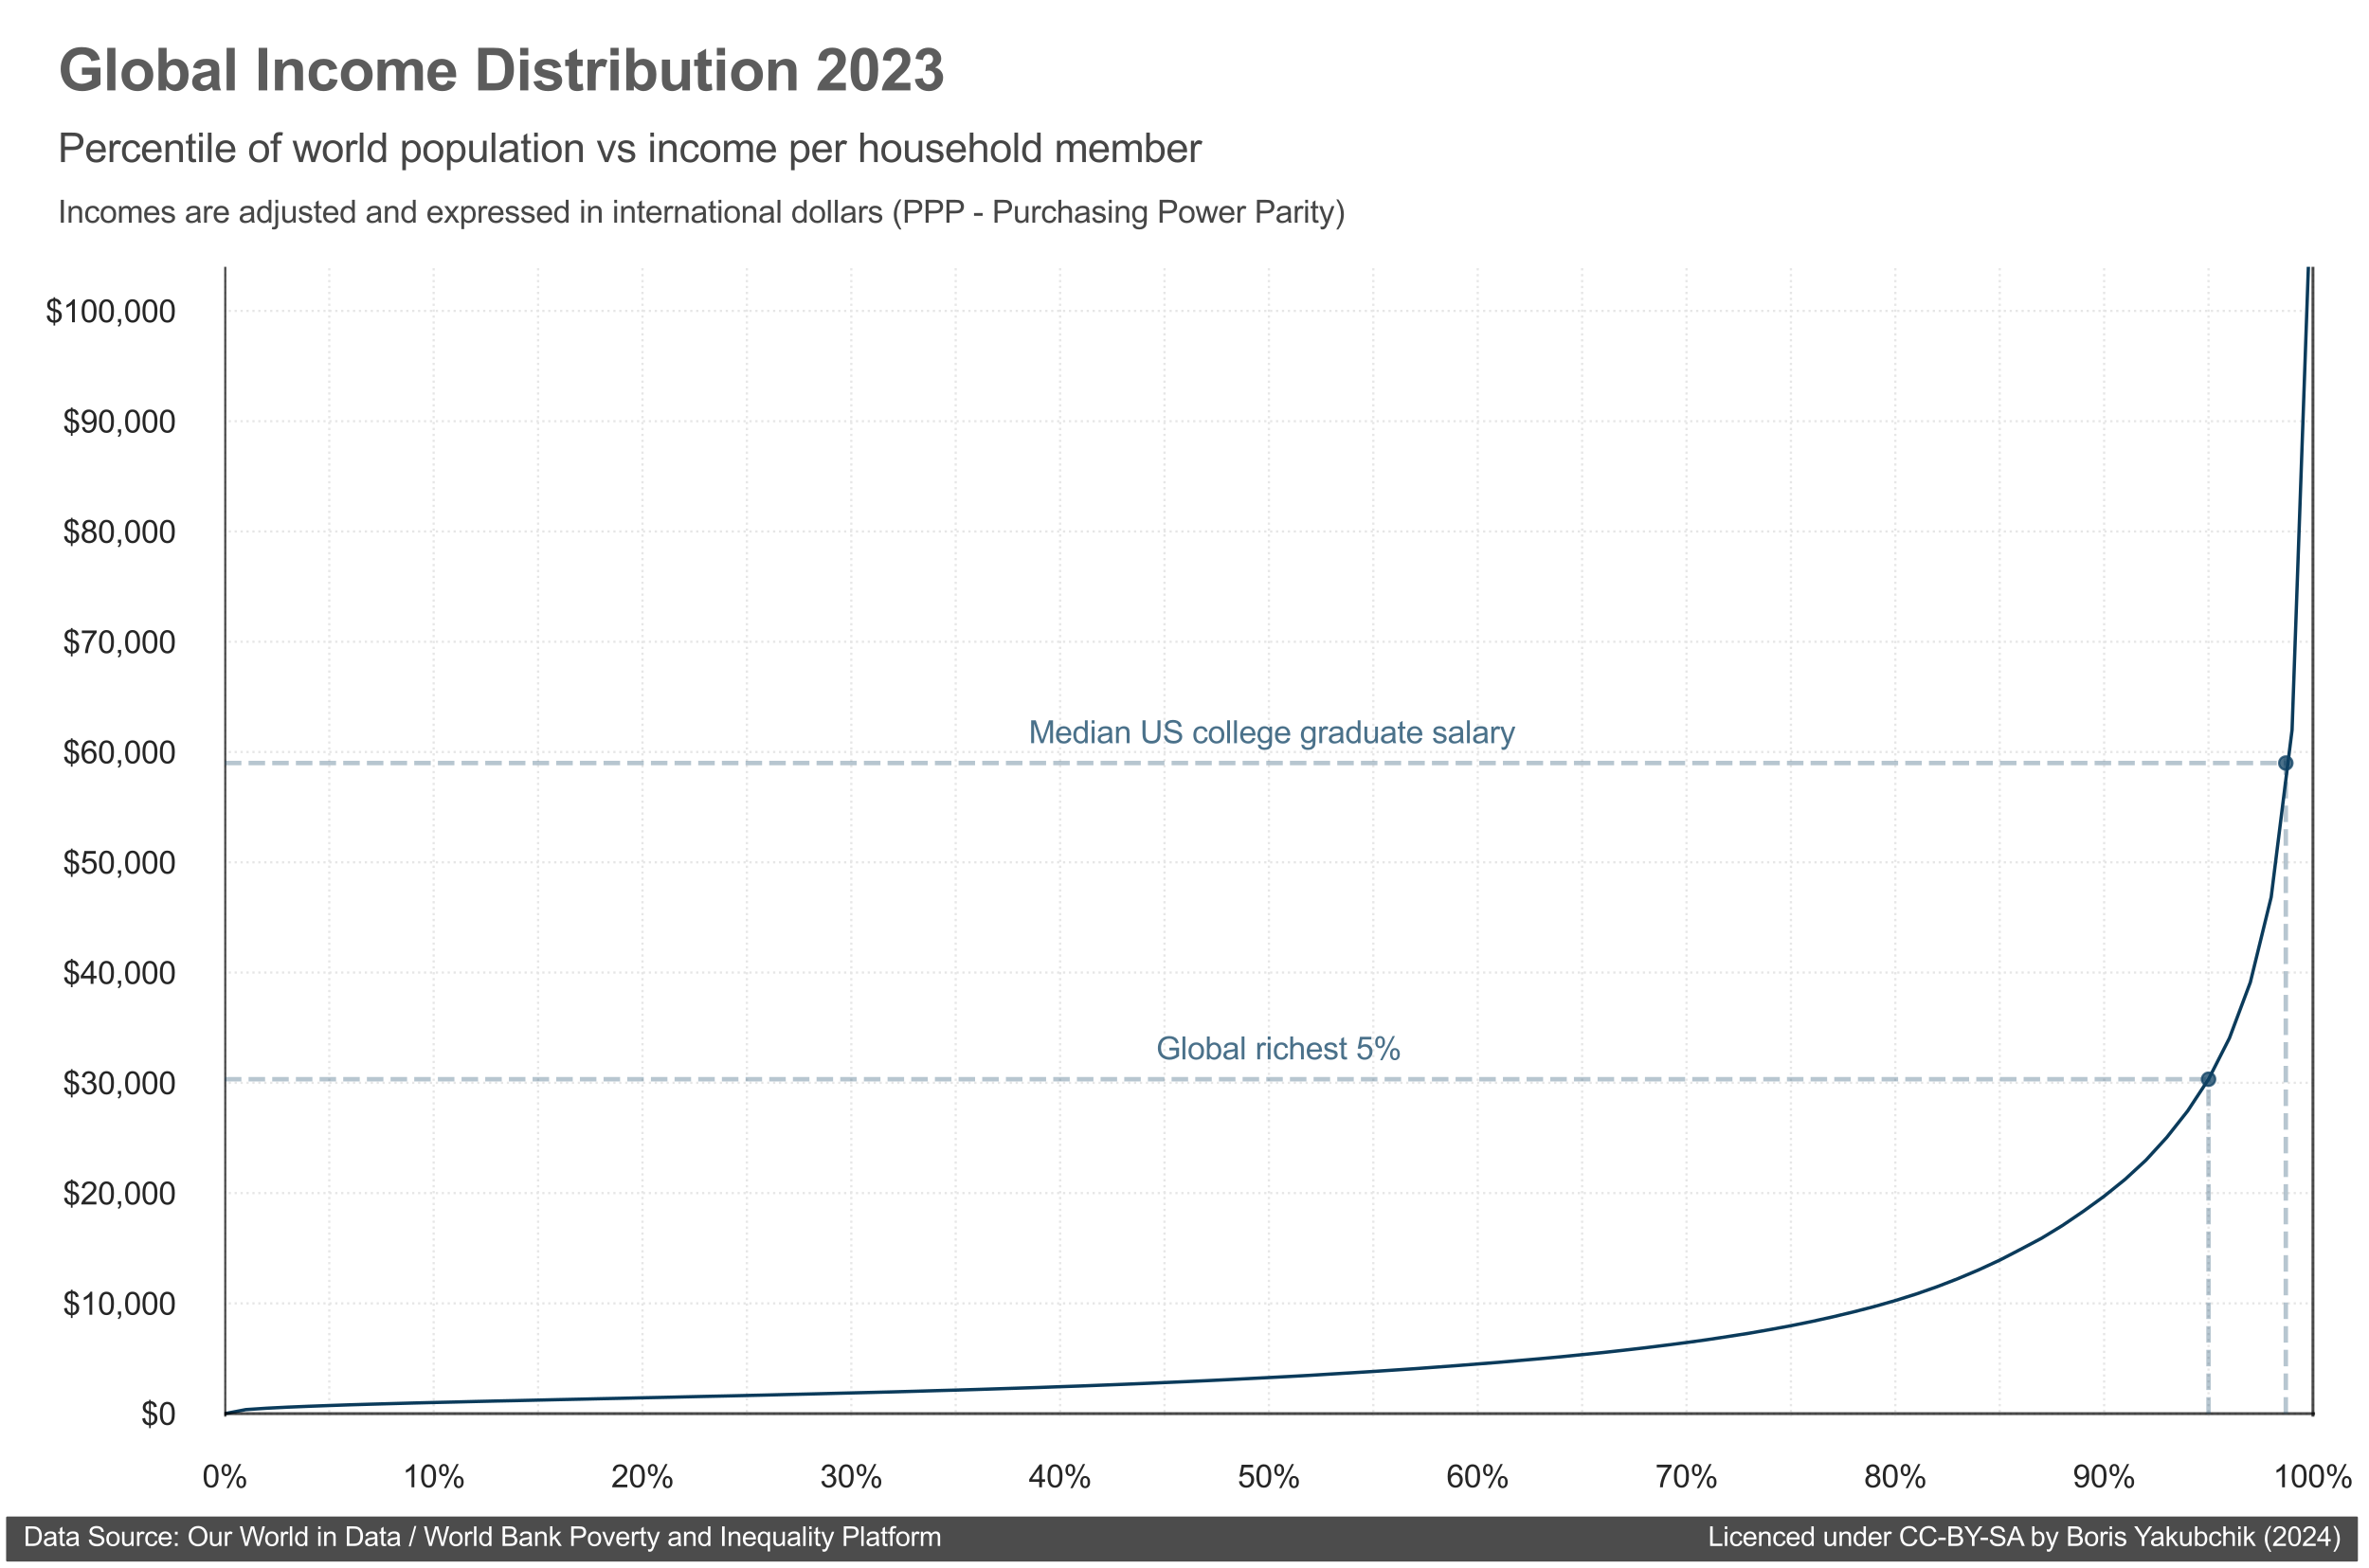 <?xml version="1.0" encoding="utf-8" standalone="no"?>
<!DOCTYPE svg PUBLIC "-//W3C//DTD SVG 1.1//EN"
  "http://www.w3.org/Graphics/SVG/1.1/DTD/svg11.dtd">
<svg xmlns:xlink="http://www.w3.org/1999/xlink" width="1061.011pt" height="702.248pt" viewBox="0 0 1061.011 702.248" xmlns="http://www.w3.org/2000/svg" version="1.1">
 <defs>
  <style type="text/css">*{stroke-linejoin: round; stroke-linecap: butt}</style>
 </defs>
 <g id="figure_1">
  <g id="patch_1">
   <path d="M 0 702.248 
L 1061.011 702.248 
L 1061.011 0 
L 0 0 
z
" style="fill: #ffffff"/>
  </g>
  <g id="axes_1">
   <g id="patch_2">
    <path d="M 99.784 635.222 
L 1036.844 635.222 
L 1036.844 119.522 
L 99.784 119.522 
z
" style="fill: #ffffff"/>
   </g>
   <g id="matplotlib.axis_1">
    <g id="xtick_1">
     <g id="line2d_1">
      <path d="M 100.719 635.222 
L 100.719 119.522 
" clip-path="url(#p80bed89d74)" style="fill: none; stroke-dasharray: 1,1.65; stroke-dashoffset: 0; stroke: #e6e6e6"/>
     </g>
     <g id="text_1">
      <!-- 0% -->
      <g style="fill: #262626" transform="translate(90.602 666.243) scale(0.14 -0.14)">
       <defs>
        <path id="ArialMT-30" d="M 266 2259 
Q 266 3072 433 3567 
Q 600 4063 929 4331 
Q 1259 4600 1759 4600 
Q 2128 4600 2406 4451 
Q 2684 4303 2865 4023 
Q 3047 3744 3150 3342 
Q 3253 2941 3253 2259 
Q 3253 1453 3087 958 
Q 2922 463 2592 192 
Q 2263 -78 1759 -78 
Q 1097 -78 719 397 
Q 266 969 266 2259 
z
M 844 2259 
Q 844 1131 1108 757 
Q 1372 384 1759 384 
Q 2147 384 2411 759 
Q 2675 1134 2675 2259 
Q 2675 3391 2411 3762 
Q 2147 4134 1753 4134 
Q 1366 4134 1134 3806 
Q 844 3388 844 2259 
z
" transform="scale(0.016)"/>
        <path id="ArialMT-25" d="M 372 3481 
Q 372 3972 619 4315 
Q 866 4659 1334 4659 
Q 1766 4659 2048 4351 
Q 2331 4044 2331 3447 
Q 2331 2866 2045 2552 
Q 1759 2238 1341 2238 
Q 925 2238 648 2547 
Q 372 2856 372 3481 
z
M 1350 4272 
Q 1141 4272 1002 4090 
Q 863 3909 863 3425 
Q 863 2984 1003 2804 
Q 1144 2625 1350 2625 
Q 1563 2625 1702 2806 
Q 1841 2988 1841 3469 
Q 1841 3913 1700 4092 
Q 1559 4272 1350 4272 
z
M 1353 -169 
L 3859 4659 
L 4316 4659 
L 1819 -169 
L 1353 -169 
z
M 3334 1075 
Q 3334 1569 3581 1911 
Q 3828 2253 4300 2253 
Q 4731 2253 5014 1945 
Q 5297 1638 5297 1041 
Q 5297 459 5011 145 
Q 4725 -169 4303 -169 
Q 3888 -169 3611 142 
Q 3334 453 3334 1075 
z
M 4316 1866 
Q 4103 1866 3964 1684 
Q 3825 1503 3825 1019 
Q 3825 581 3965 400 
Q 4106 219 4313 219 
Q 4528 219 4667 400 
Q 4806 581 4806 1063 
Q 4806 1506 4665 1686 
Q 4525 1866 4316 1866 
z
" transform="scale(0.016)"/>
       </defs>
       <use xlink:href="#ArialMT-30"/>
       <use xlink:href="#ArialMT-25" x="55.615"/>
      </g>
     </g>
    </g>
    <g id="xtick_2">
     <g id="line2d_2">
      <path d="M 147.478 635.222 
L 147.478 119.522 
" clip-path="url(#p80bed89d74)" style="fill: none; stroke-dasharray: 1,1.65; stroke-dashoffset: 0; stroke: #e6e6e6"/>
     </g>
    </g>
    <g id="xtick_3">
     <g id="line2d_3">
      <path d="M 194.238 635.222 
L 194.238 119.522 
" clip-path="url(#p80bed89d74)" style="fill: none; stroke-dasharray: 1,1.65; stroke-dashoffset: 0; stroke: #e6e6e6"/>
     </g>
     <g id="text_2">
      <!-- 10% -->
      <g style="fill: #262626" transform="translate(180.228 666.243) scale(0.14 -0.14)">
       <defs>
        <path id="ArialMT-31" d="M 2384 0 
L 1822 0 
L 1822 3584 
Q 1619 3391 1289 3197 
Q 959 3003 697 2906 
L 697 3450 
Q 1169 3672 1522 3987 
Q 1875 4303 2022 4600 
L 2384 4600 
L 2384 0 
z
" transform="scale(0.016)"/>
       </defs>
       <use xlink:href="#ArialMT-31"/>
       <use xlink:href="#ArialMT-30" x="55.615"/>
       <use xlink:href="#ArialMT-25" x="111.23"/>
      </g>
     </g>
    </g>
    <g id="xtick_4">
     <g id="line2d_4">
      <path d="M 240.997 635.222 
L 240.997 119.522 
" clip-path="url(#p80bed89d74)" style="fill: none; stroke-dasharray: 1,1.65; stroke-dashoffset: 0; stroke: #e6e6e6"/>
     </g>
    </g>
    <g id="xtick_5">
     <g id="line2d_5">
      <path d="M 287.757 635.222 
L 287.757 119.522 
" clip-path="url(#p80bed89d74)" style="fill: none; stroke-dasharray: 1,1.65; stroke-dashoffset: 0; stroke: #e6e6e6"/>
     </g>
     <g id="text_3">
      <!-- 20% -->
      <g style="fill: #262626" transform="translate(273.747 666.243) scale(0.14 -0.14)">
       <defs>
        <path id="ArialMT-32" d="M 3222 541 
L 3222 0 
L 194 0 
Q 188 203 259 391 
Q 375 700 629 1000 
Q 884 1300 1366 1694 
Q 2113 2306 2375 2664 
Q 2638 3022 2638 3341 
Q 2638 3675 2398 3904 
Q 2159 4134 1775 4134 
Q 1369 4134 1125 3890 
Q 881 3647 878 3216 
L 300 3275 
Q 359 3922 746 4261 
Q 1134 4600 1788 4600 
Q 2447 4600 2831 4234 
Q 3216 3869 3216 3328 
Q 3216 3053 3103 2787 
Q 2991 2522 2730 2228 
Q 2469 1934 1863 1422 
Q 1356 997 1212 845 
Q 1069 694 975 541 
L 3222 541 
z
" transform="scale(0.016)"/>
       </defs>
       <use xlink:href="#ArialMT-32"/>
       <use xlink:href="#ArialMT-30" x="55.615"/>
       <use xlink:href="#ArialMT-25" x="111.23"/>
      </g>
     </g>
    </g>
    <g id="xtick_6">
     <g id="line2d_6">
      <path d="M 334.516 635.222 
L 334.516 119.522 
" clip-path="url(#p80bed89d74)" style="fill: none; stroke-dasharray: 1,1.65; stroke-dashoffset: 0; stroke: #e6e6e6"/>
     </g>
    </g>
    <g id="xtick_7">
     <g id="line2d_7">
      <path d="M 381.276 635.222 
L 381.276 119.522 
" clip-path="url(#p80bed89d74)" style="fill: none; stroke-dasharray: 1,1.65; stroke-dashoffset: 0; stroke: #e6e6e6"/>
     </g>
     <g id="text_4">
      <!-- 30% -->
      <g style="fill: #262626" transform="translate(367.266 666.243) scale(0.14 -0.14)">
       <defs>
        <path id="ArialMT-33" d="M 269 1209 
L 831 1284 
Q 928 806 1161 595 
Q 1394 384 1728 384 
Q 2125 384 2398 659 
Q 2672 934 2672 1341 
Q 2672 1728 2419 1979 
Q 2166 2231 1775 2231 
Q 1616 2231 1378 2169 
L 1441 2663 
Q 1497 2656 1531 2656 
Q 1891 2656 2178 2843 
Q 2466 3031 2466 3422 
Q 2466 3731 2256 3934 
Q 2047 4138 1716 4138 
Q 1388 4138 1169 3931 
Q 950 3725 888 3313 
L 325 3413 
Q 428 3978 793 4289 
Q 1159 4600 1703 4600 
Q 2078 4600 2393 4439 
Q 2709 4278 2876 4000 
Q 3044 3722 3044 3409 
Q 3044 3113 2884 2869 
Q 2725 2625 2413 2481 
Q 2819 2388 3044 2092 
Q 3269 1797 3269 1353 
Q 3269 753 2831 336 
Q 2394 -81 1725 -81 
Q 1122 -81 723 278 
Q 325 638 269 1209 
z
" transform="scale(0.016)"/>
       </defs>
       <use xlink:href="#ArialMT-33"/>
       <use xlink:href="#ArialMT-30" x="55.615"/>
       <use xlink:href="#ArialMT-25" x="111.23"/>
      </g>
     </g>
    </g>
    <g id="xtick_8">
     <g id="line2d_8">
      <path d="M 428.035 635.222 
L 428.035 119.522 
" clip-path="url(#p80bed89d74)" style="fill: none; stroke-dasharray: 1,1.65; stroke-dashoffset: 0; stroke: #e6e6e6"/>
     </g>
    </g>
    <g id="xtick_9">
     <g id="line2d_9">
      <path d="M 474.795 635.222 
L 474.795 119.522 
" clip-path="url(#p80bed89d74)" style="fill: none; stroke-dasharray: 1,1.65; stroke-dashoffset: 0; stroke: #e6e6e6"/>
     </g>
     <g id="text_5">
      <!-- 40% -->
      <g style="fill: #262626" transform="translate(460.785 666.243) scale(0.14 -0.14)">
       <defs>
        <path id="ArialMT-34" d="M 2069 0 
L 2069 1097 
L 81 1097 
L 81 1613 
L 2172 4581 
L 2631 4581 
L 2631 1613 
L 3250 1613 
L 3250 1097 
L 2631 1097 
L 2631 0 
L 2069 0 
z
M 2069 1613 
L 2069 3678 
L 634 1613 
L 2069 1613 
z
" transform="scale(0.016)"/>
       </defs>
       <use xlink:href="#ArialMT-34"/>
       <use xlink:href="#ArialMT-30" x="55.615"/>
       <use xlink:href="#ArialMT-25" x="111.23"/>
      </g>
     </g>
    </g>
    <g id="xtick_10">
     <g id="line2d_10">
      <path d="M 521.554 635.222 
L 521.554 119.522 
" clip-path="url(#p80bed89d74)" style="fill: none; stroke-dasharray: 1,1.65; stroke-dashoffset: 0; stroke: #e6e6e6"/>
     </g>
    </g>
    <g id="xtick_11">
     <g id="line2d_11">
      <path d="M 568.314 635.222 
L 568.314 119.522 
" clip-path="url(#p80bed89d74)" style="fill: none; stroke-dasharray: 1,1.65; stroke-dashoffset: 0; stroke: #e6e6e6"/>
     </g>
     <g id="text_6">
      <!-- 50% -->
      <g style="fill: #262626" transform="translate(554.304 666.243) scale(0.14 -0.14)">
       <defs>
        <path id="ArialMT-35" d="M 266 1200 
L 856 1250 
Q 922 819 1161 601 
Q 1400 384 1738 384 
Q 2144 384 2425 690 
Q 2706 997 2706 1503 
Q 2706 1984 2436 2262 
Q 2166 2541 1728 2541 
Q 1456 2541 1237 2417 
Q 1019 2294 894 2097 
L 366 2166 
L 809 4519 
L 3088 4519 
L 3088 3981 
L 1259 3981 
L 1013 2750 
Q 1425 3038 1878 3038 
Q 2478 3038 2890 2622 
Q 3303 2206 3303 1553 
Q 3303 931 2941 478 
Q 2500 -78 1738 -78 
Q 1113 -78 717 272 
Q 322 622 266 1200 
z
" transform="scale(0.016)"/>
       </defs>
       <use xlink:href="#ArialMT-35"/>
       <use xlink:href="#ArialMT-30" x="55.615"/>
       <use xlink:href="#ArialMT-25" x="111.23"/>
      </g>
     </g>
    </g>
    <g id="xtick_12">
     <g id="line2d_12">
      <path d="M 615.073 635.222 
L 615.073 119.522 
" clip-path="url(#p80bed89d74)" style="fill: none; stroke-dasharray: 1,1.65; stroke-dashoffset: 0; stroke: #e6e6e6"/>
     </g>
    </g>
    <g id="xtick_13">
     <g id="line2d_13">
      <path d="M 661.833 635.222 
L 661.833 119.522 
" clip-path="url(#p80bed89d74)" style="fill: none; stroke-dasharray: 1,1.65; stroke-dashoffset: 0; stroke: #e6e6e6"/>
     </g>
     <g id="text_7">
      <!-- 60% -->
      <g style="fill: #262626" transform="translate(647.823 666.243) scale(0.14 -0.14)">
       <defs>
        <path id="ArialMT-36" d="M 3184 3459 
L 2625 3416 
Q 2550 3747 2413 3897 
Q 2184 4138 1850 4138 
Q 1581 4138 1378 3988 
Q 1113 3794 959 3422 
Q 806 3050 800 2363 
Q 1003 2672 1297 2822 
Q 1591 2972 1913 2972 
Q 2475 2972 2870 2558 
Q 3266 2144 3266 1488 
Q 3266 1056 3080 686 
Q 2894 316 2569 119 
Q 2244 -78 1831 -78 
Q 1128 -78 684 439 
Q 241 956 241 2144 
Q 241 3472 731 4075 
Q 1159 4600 1884 4600 
Q 2425 4600 2770 4297 
Q 3116 3994 3184 3459 
z
M 888 1484 
Q 888 1194 1011 928 
Q 1134 663 1356 523 
Q 1578 384 1822 384 
Q 2178 384 2434 671 
Q 2691 959 2691 1453 
Q 2691 1928 2437 2201 
Q 2184 2475 1800 2475 
Q 1419 2475 1153 2201 
Q 888 1928 888 1484 
z
" transform="scale(0.016)"/>
       </defs>
       <use xlink:href="#ArialMT-36"/>
       <use xlink:href="#ArialMT-30" x="55.615"/>
       <use xlink:href="#ArialMT-25" x="111.23"/>
      </g>
     </g>
    </g>
    <g id="xtick_14">
     <g id="line2d_14">
      <path d="M 708.592 635.222 
L 708.592 119.522 
" clip-path="url(#p80bed89d74)" style="fill: none; stroke-dasharray: 1,1.65; stroke-dashoffset: 0; stroke: #e6e6e6"/>
     </g>
    </g>
    <g id="xtick_15">
     <g id="line2d_15">
      <path d="M 755.352 635.222 
L 755.352 119.522 
" clip-path="url(#p80bed89d74)" style="fill: none; stroke-dasharray: 1,1.65; stroke-dashoffset: 0; stroke: #e6e6e6"/>
     </g>
     <g id="text_8">
      <!-- 70% -->
      <g style="fill: #262626" transform="translate(741.342 666.243) scale(0.14 -0.14)">
       <defs>
        <path id="ArialMT-37" d="M 303 3981 
L 303 4522 
L 3269 4522 
L 3269 4084 
Q 2831 3619 2401 2847 
Q 1972 2075 1738 1259 
Q 1569 684 1522 0 
L 944 0 
Q 953 541 1156 1306 
Q 1359 2072 1739 2783 
Q 2119 3494 2547 3981 
L 303 3981 
z
" transform="scale(0.016)"/>
       </defs>
       <use xlink:href="#ArialMT-37"/>
       <use xlink:href="#ArialMT-30" x="55.615"/>
       <use xlink:href="#ArialMT-25" x="111.23"/>
      </g>
     </g>
    </g>
    <g id="xtick_16">
     <g id="line2d_16">
      <path d="M 802.111 635.222 
L 802.111 119.522 
" clip-path="url(#p80bed89d74)" style="fill: none; stroke-dasharray: 1,1.65; stroke-dashoffset: 0; stroke: #e6e6e6"/>
     </g>
    </g>
    <g id="xtick_17">
     <g id="line2d_17">
      <path d="M 848.871 635.222 
L 848.871 119.522 
" clip-path="url(#p80bed89d74)" style="fill: none; stroke-dasharray: 1,1.65; stroke-dashoffset: 0; stroke: #e6e6e6"/>
     </g>
     <g id="text_9">
      <!-- 80% -->
      <g style="fill: #262626" transform="translate(834.861 666.243) scale(0.14 -0.14)">
       <defs>
        <path id="ArialMT-38" d="M 1131 2484 
Q 781 2613 612 2850 
Q 444 3088 444 3419 
Q 444 3919 803 4259 
Q 1163 4600 1759 4600 
Q 2359 4600 2725 4251 
Q 3091 3903 3091 3403 
Q 3091 3084 2923 2848 
Q 2756 2613 2416 2484 
Q 2838 2347 3058 2040 
Q 3278 1734 3278 1309 
Q 3278 722 2862 322 
Q 2447 -78 1769 -78 
Q 1091 -78 675 323 
Q 259 725 259 1325 
Q 259 1772 486 2073 
Q 713 2375 1131 2484 
z
M 1019 3438 
Q 1019 3113 1228 2906 
Q 1438 2700 1772 2700 
Q 2097 2700 2305 2904 
Q 2513 3109 2513 3406 
Q 2513 3716 2298 3927 
Q 2084 4138 1766 4138 
Q 1444 4138 1231 3931 
Q 1019 3725 1019 3438 
z
M 838 1322 
Q 838 1081 952 856 
Q 1066 631 1291 507 
Q 1516 384 1775 384 
Q 2178 384 2440 643 
Q 2703 903 2703 1303 
Q 2703 1709 2433 1975 
Q 2163 2241 1756 2241 
Q 1359 2241 1098 1978 
Q 838 1716 838 1322 
z
" transform="scale(0.016)"/>
       </defs>
       <use xlink:href="#ArialMT-38"/>
       <use xlink:href="#ArialMT-30" x="55.615"/>
       <use xlink:href="#ArialMT-25" x="111.23"/>
      </g>
     </g>
    </g>
    <g id="xtick_18">
     <g id="line2d_18">
      <path d="M 895.63 635.222 
L 895.63 119.522 
" clip-path="url(#p80bed89d74)" style="fill: none; stroke-dasharray: 1,1.65; stroke-dashoffset: 0; stroke: #e6e6e6"/>
     </g>
    </g>
    <g id="xtick_19">
     <g id="line2d_19">
      <path d="M 942.39 635.222 
L 942.39 119.522 
" clip-path="url(#p80bed89d74)" style="fill: none; stroke-dasharray: 1,1.65; stroke-dashoffset: 0; stroke: #e6e6e6"/>
     </g>
     <g id="text_10">
      <!-- 90% -->
      <g style="fill: #262626" transform="translate(928.38 666.243) scale(0.14 -0.14)">
       <defs>
        <path id="ArialMT-39" d="M 350 1059 
L 891 1109 
Q 959 728 1153 556 
Q 1347 384 1650 384 
Q 1909 384 2104 503 
Q 2300 622 2425 820 
Q 2550 1019 2634 1356 
Q 2719 1694 2719 2044 
Q 2719 2081 2716 2156 
Q 2547 1888 2255 1720 
Q 1963 1553 1622 1553 
Q 1053 1553 659 1965 
Q 266 2378 266 3053 
Q 266 3750 677 4175 
Q 1088 4600 1706 4600 
Q 2153 4600 2523 4359 
Q 2894 4119 3086 3673 
Q 3278 3228 3278 2384 
Q 3278 1506 3087 986 
Q 2897 466 2520 194 
Q 2144 -78 1638 -78 
Q 1100 -78 759 220 
Q 419 519 350 1059 
z
M 2653 3081 
Q 2653 3566 2395 3850 
Q 2138 4134 1775 4134 
Q 1400 4134 1122 3828 
Q 844 3522 844 3034 
Q 844 2597 1108 2323 
Q 1372 2050 1759 2050 
Q 2150 2050 2401 2323 
Q 2653 2597 2653 3081 
z
" transform="scale(0.016)"/>
       </defs>
       <use xlink:href="#ArialMT-39"/>
       <use xlink:href="#ArialMT-30" x="55.615"/>
       <use xlink:href="#ArialMT-25" x="111.23"/>
      </g>
     </g>
    </g>
    <g id="xtick_20">
     <g id="line2d_20">
      <path d="M 989.149 635.222 
L 989.149 119.522 
" clip-path="url(#p80bed89d74)" style="fill: none; stroke-dasharray: 1,1.65; stroke-dashoffset: 0; stroke: #e6e6e6"/>
     </g>
    </g>
    <g id="xtick_21">
     <g id="line2d_21">
      <path d="M 1035.909 635.222 
L 1035.909 119.522 
" clip-path="url(#p80bed89d74)" style="fill: none; stroke-dasharray: 1,1.65; stroke-dashoffset: 0; stroke: #e6e6e6"/>
     </g>
     <g id="text_11">
      <!-- 100% -->
      <g style="fill: #262626" transform="translate(1018.006 666.243) scale(0.14 -0.14)">
       <use xlink:href="#ArialMT-31"/>
       <use xlink:href="#ArialMT-30" x="55.615"/>
       <use xlink:href="#ArialMT-30" x="111.23"/>
       <use xlink:href="#ArialMT-25" x="166.846"/>
      </g>
     </g>
    </g>
   </g>
   <g id="matplotlib.axis_2">
    <g id="ytick_1">
     <g id="line2d_22">
      <path d="M 99.784 633.246 
L 1036.844 633.246 
" clip-path="url(#p80bed89d74)" style="fill: none; stroke-dasharray: 1,1.65; stroke-dashoffset: 0; stroke: #e6e6e6"/>
     </g>
     <g id="text_12">
      <!-- $0 -->
      <g style="fill: #262626" transform="translate(63.213 638.257) scale(0.14 -0.14)">
       <defs>
        <path id="ArialMT-24" d="M 1594 -659 
L 1594 -97 
Q 1172 -44 908 92 
Q 644 228 451 531 
Q 259 834 228 1272 
L 794 1378 
Q 859 925 1025 713 
Q 1263 413 1594 378 
L 1594 2169 
Q 1247 2234 884 2438 
Q 616 2588 470 2853 
Q 325 3119 325 3456 
Q 325 4056 750 4428 
Q 1034 4678 1594 4734 
L 1594 5003 
L 1925 5003 
L 1925 4734 
Q 2416 4688 2703 4447 
Q 3072 4141 3147 3606 
L 2566 3519 
Q 2516 3850 2358 4026 
Q 2200 4203 1925 4259 
L 1925 2638 
Q 2350 2531 2488 2472 
Q 2750 2356 2915 2190 
Q 3081 2025 3170 1797 
Q 3259 1569 3259 1303 
Q 3259 719 2887 328 
Q 2516 -63 1925 -91 
L 1925 -659 
L 1594 -659 
z
M 1594 4266 
Q 1266 4216 1077 4003 
Q 888 3791 888 3500 
Q 888 3213 1048 3019 
Q 1209 2825 1594 2709 
L 1594 4266 
z
M 1925 378 
Q 2253 419 2467 662 
Q 2681 906 2681 1266 
Q 2681 1572 2529 1758 
Q 2378 1944 1925 2091 
L 1925 378 
z
" transform="scale(0.016)"/>
       </defs>
       <use xlink:href="#ArialMT-24"/>
       <use xlink:href="#ArialMT-30" x="55.615"/>
      </g>
     </g>
    </g>
    <g id="ytick_2">
     <g id="line2d_23">
      <path d="M 99.784 583.85 
L 1036.844 583.85 
" clip-path="url(#p80bed89d74)" style="fill: none; stroke-dasharray: 1,1.65; stroke-dashoffset: 0; stroke: #e6e6e6"/>
     </g>
     <g id="text_13">
      <!-- $10,000 -->
      <g style="fill: #262626" transform="translate(28.183 588.921) scale(0.14 -0.14)">
       <defs>
        <path id="ArialMT-2c" d="M 569 0 
L 569 641 
L 1209 641 
L 1209 0 
Q 1209 -353 1084 -570 
Q 959 -788 688 -906 
L 531 -666 
Q 709 -588 793 -436 
Q 878 -284 888 0 
L 569 0 
z
" transform="scale(0.016)"/>
       </defs>
       <use xlink:href="#ArialMT-24"/>
       <use xlink:href="#ArialMT-31" x="55.615"/>
       <use xlink:href="#ArialMT-30" x="111.23"/>
       <use xlink:href="#ArialMT-2c" x="166.846"/>
       <use xlink:href="#ArialMT-30" x="194.629"/>
       <use xlink:href="#ArialMT-30" x="250.244"/>
       <use xlink:href="#ArialMT-30" x="305.859"/>
      </g>
     </g>
    </g>
    <g id="ytick_3">
     <g id="line2d_24">
      <path d="M 99.784 534.453 
L 1036.844 534.453 
" clip-path="url(#p80bed89d74)" style="fill: none; stroke-dasharray: 1,1.65; stroke-dashoffset: 0; stroke: #e6e6e6"/>
     </g>
     <g id="text_14">
      <!-- $20,000 -->
      <g style="fill: #262626" transform="translate(28.183 539.525) scale(0.14 -0.14)">
       <use xlink:href="#ArialMT-24"/>
       <use xlink:href="#ArialMT-32" x="55.615"/>
       <use xlink:href="#ArialMT-30" x="111.23"/>
       <use xlink:href="#ArialMT-2c" x="166.846"/>
       <use xlink:href="#ArialMT-30" x="194.629"/>
       <use xlink:href="#ArialMT-30" x="250.244"/>
       <use xlink:href="#ArialMT-30" x="305.859"/>
      </g>
     </g>
    </g>
    <g id="ytick_4">
     <g id="line2d_25">
      <path d="M 99.784 485.057 
L 1036.844 485.057 
" clip-path="url(#p80bed89d74)" style="fill: none; stroke-dasharray: 1,1.65; stroke-dashoffset: 0; stroke: #e6e6e6"/>
     </g>
     <g id="text_15">
      <!-- $30,000 -->
      <g style="fill: #262626" transform="translate(28.183 490.128) scale(0.14 -0.14)">
       <use xlink:href="#ArialMT-24"/>
       <use xlink:href="#ArialMT-33" x="55.615"/>
       <use xlink:href="#ArialMT-30" x="111.23"/>
       <use xlink:href="#ArialMT-2c" x="166.846"/>
       <use xlink:href="#ArialMT-30" x="194.629"/>
       <use xlink:href="#ArialMT-30" x="250.244"/>
       <use xlink:href="#ArialMT-30" x="305.859"/>
      </g>
     </g>
    </g>
    <g id="ytick_5">
     <g id="line2d_26">
      <path d="M 99.784 435.66 
L 1036.844 435.66 
" clip-path="url(#p80bed89d74)" style="fill: none; stroke-dasharray: 1,1.65; stroke-dashoffset: 0; stroke: #e6e6e6"/>
     </g>
     <g id="text_16">
      <!-- $40,000 -->
      <g style="fill: #262626" transform="translate(28.183 440.732) scale(0.14 -0.14)">
       <use xlink:href="#ArialMT-24"/>
       <use xlink:href="#ArialMT-34" x="55.615"/>
       <use xlink:href="#ArialMT-30" x="111.23"/>
       <use xlink:href="#ArialMT-2c" x="166.846"/>
       <use xlink:href="#ArialMT-30" x="194.629"/>
       <use xlink:href="#ArialMT-30" x="250.244"/>
       <use xlink:href="#ArialMT-30" x="305.859"/>
      </g>
     </g>
    </g>
    <g id="ytick_6">
     <g id="line2d_27">
      <path d="M 99.784 386.264 
L 1036.844 386.264 
" clip-path="url(#p80bed89d74)" style="fill: none; stroke-dasharray: 1,1.65; stroke-dashoffset: 0; stroke: #e6e6e6"/>
     </g>
     <g id="text_17">
      <!-- $50,000 -->
      <g style="fill: #262626" transform="translate(28.183 391.335) scale(0.14 -0.14)">
       <use xlink:href="#ArialMT-24"/>
       <use xlink:href="#ArialMT-35" x="55.615"/>
       <use xlink:href="#ArialMT-30" x="111.23"/>
       <use xlink:href="#ArialMT-2c" x="166.846"/>
       <use xlink:href="#ArialMT-30" x="194.629"/>
       <use xlink:href="#ArialMT-30" x="250.244"/>
       <use xlink:href="#ArialMT-30" x="305.859"/>
      </g>
     </g>
    </g>
    <g id="ytick_7">
     <g id="line2d_28">
      <path d="M 99.784 336.867 
L 1036.844 336.867 
" clip-path="url(#p80bed89d74)" style="fill: none; stroke-dasharray: 1,1.65; stroke-dashoffset: 0; stroke: #e6e6e6"/>
     </g>
     <g id="text_18">
      <!-- $60,000 -->
      <g style="fill: #262626" transform="translate(28.183 341.939) scale(0.14 -0.14)">
       <use xlink:href="#ArialMT-24"/>
       <use xlink:href="#ArialMT-36" x="55.615"/>
       <use xlink:href="#ArialMT-30" x="111.23"/>
       <use xlink:href="#ArialMT-2c" x="166.846"/>
       <use xlink:href="#ArialMT-30" x="194.629"/>
       <use xlink:href="#ArialMT-30" x="250.244"/>
       <use xlink:href="#ArialMT-30" x="305.859"/>
      </g>
     </g>
    </g>
    <g id="ytick_8">
     <g id="line2d_29">
      <path d="M 99.784 287.47 
L 1036.844 287.47 
" clip-path="url(#p80bed89d74)" style="fill: none; stroke-dasharray: 1,1.65; stroke-dashoffset: 0; stroke: #e6e6e6"/>
     </g>
     <g id="text_19">
      <!-- $70,000 -->
      <g style="fill: #262626" transform="translate(28.183 292.542) scale(0.14 -0.14)">
       <use xlink:href="#ArialMT-24"/>
       <use xlink:href="#ArialMT-37" x="55.615"/>
       <use xlink:href="#ArialMT-30" x="111.23"/>
       <use xlink:href="#ArialMT-2c" x="166.846"/>
       <use xlink:href="#ArialMT-30" x="194.629"/>
       <use xlink:href="#ArialMT-30" x="250.244"/>
       <use xlink:href="#ArialMT-30" x="305.859"/>
      </g>
     </g>
    </g>
    <g id="ytick_9">
     <g id="line2d_30">
      <path d="M 99.784 238.074 
L 1036.844 238.074 
" clip-path="url(#p80bed89d74)" style="fill: none; stroke-dasharray: 1,1.65; stroke-dashoffset: 0; stroke: #e6e6e6"/>
     </g>
     <g id="text_20">
      <!-- $80,000 -->
      <g style="fill: #262626" transform="translate(28.183 243.146) scale(0.14 -0.14)">
       <use xlink:href="#ArialMT-24"/>
       <use xlink:href="#ArialMT-38" x="55.615"/>
       <use xlink:href="#ArialMT-30" x="111.23"/>
       <use xlink:href="#ArialMT-2c" x="166.846"/>
       <use xlink:href="#ArialMT-30" x="194.629"/>
       <use xlink:href="#ArialMT-30" x="250.244"/>
       <use xlink:href="#ArialMT-30" x="305.859"/>
      </g>
     </g>
    </g>
    <g id="ytick_10">
     <g id="line2d_31">
      <path d="M 99.784 188.677 
L 1036.844 188.677 
" clip-path="url(#p80bed89d74)" style="fill: none; stroke-dasharray: 1,1.65; stroke-dashoffset: 0; stroke: #e6e6e6"/>
     </g>
     <g id="text_21">
      <!-- $90,000 -->
      <g style="fill: #262626" transform="translate(28.183 193.749) scale(0.14 -0.14)">
       <use xlink:href="#ArialMT-24"/>
       <use xlink:href="#ArialMT-39" x="55.615"/>
       <use xlink:href="#ArialMT-30" x="111.23"/>
       <use xlink:href="#ArialMT-2c" x="166.846"/>
       <use xlink:href="#ArialMT-30" x="194.629"/>
       <use xlink:href="#ArialMT-30" x="250.244"/>
       <use xlink:href="#ArialMT-30" x="305.859"/>
      </g>
     </g>
    </g>
    <g id="ytick_11">
     <g id="line2d_32">
      <path d="M 99.784 139.281 
L 1036.844 139.281 
" clip-path="url(#p80bed89d74)" style="fill: none; stroke-dasharray: 1,1.65; stroke-dashoffset: 0; stroke: #e6e6e6"/>
     </g>
     <g id="text_22">
      <!-- $100,000 -->
      <g style="fill: #262626" transform="translate(20.397 144.352) scale(0.14 -0.14)">
       <use xlink:href="#ArialMT-24"/>
       <use xlink:href="#ArialMT-31" x="55.615"/>
       <use xlink:href="#ArialMT-30" x="111.23"/>
       <use xlink:href="#ArialMT-30" x="166.846"/>
       <use xlink:href="#ArialMT-2c" x="222.461"/>
       <use xlink:href="#ArialMT-30" x="250.244"/>
       <use xlink:href="#ArialMT-30" x="305.859"/>
       <use xlink:href="#ArialMT-30" x="361.475"/>
      </g>
     </g>
    </g>
   </g>
   <g id="PolyCollection_1"/>
   <g id="line2d_33">
    <path d="M 100.719 633.246 
L 110.071 631.438 
L 119.423 630.814 
L 128.775 630.341 
L 138.127 629.953 
L 147.478 629.609 
L 156.83 629.286 
L 166.182 629.006 
L 175.534 628.748 
L 184.886 628.49 
L 194.238 628.253 
L 203.59 628.038 
L 212.942 627.801 
L 222.294 627.586 
L 231.646 627.392 
L 240.997 627.177 
L 250.349 626.961 
L 259.701 626.768 
L 269.053 626.552 
L 278.405 626.359 
L 287.757 626.143 
L 297.109 625.95 
L 306.461 625.735 
L 315.813 625.519 
L 325.164 625.326 
L 334.516 625.11 
L 343.868 624.895 
L 353.22 624.658 
L 362.572 624.443 
L 371.924 624.206 
L 381.276 623.97 
L 390.628 623.733 
L 399.98 623.496 
L 409.332 623.238 
L 418.683 622.958 
L 428.035 622.7 
L 437.387 622.42 
L 446.739 622.119 
L 456.091 621.817 
L 465.443 621.516 
L 474.795 621.172 
L 484.147 620.849 
L 493.499 620.483 
L 502.85 620.117 
L 512.202 619.729 
L 521.554 619.32 
L 530.906 618.912 
L 540.258 618.481 
L 549.61 618.029 
L 558.962 617.556 
L 568.314 617.082 
L 577.666 616.587 
L 587.018 616.07 
L 596.369 615.489 
L 605.721 614.93 
L 615.073 614.349 
L 624.425 613.724 
L 633.777 613.1 
L 643.129 612.411 
L 652.481 611.723 
L 661.833 610.991 
L 671.185 610.259 
L 680.537 609.441 
L 689.888 608.623 
L 699.24 607.762 
L 708.592 606.815 
L 717.944 605.868 
L 727.296 604.835 
L 736.648 603.759 
L 746 602.597 
L 755.352 601.391 
L 764.704 600.1 
L 774.055 598.679 
L 783.407 597.216 
L 792.759 595.58 
L 802.111 593.858 
L 811.463 591.964 
L 820.815 589.898 
L 830.167 587.659 
L 839.519 585.249 
L 848.871 582.58 
L 858.223 579.652 
L 867.574 576.381 
L 876.926 572.765 
L 886.278 568.805 
L 895.63 564.478 
L 904.982 559.635 
L 914.334 554.685 
L 923.686 548.981 
L 933.038 542.632 
L 942.39 535.852 
L 951.742 528.319 
L 961.093 519.709 
L 970.445 509.485 
L 979.797 497.647 
L 989.149 483.442 
L 998.501 465.039 
L 1007.853 440.072 
L 1017.205 401.867 
L 1026.557 326.965 
L 1034.038 114.582 
" clip-path="url(#p80bed89d74)" style="fill: none; stroke: #0b3b5b; stroke-width: 1.5; stroke-linecap: round"/>
   </g>
   <g id="line2d_34">
    <path d="M 99.784 633.246 
L 1036.844 633.246 
" clip-path="url(#p80bed89d74)" style="fill: none; stroke: #000000; stroke-opacity: 0.7; stroke-width: 1.3; stroke-linecap: round"/>
   </g>
   <g id="line2d_35">
    <path d="M 100.719 635.222 
L 100.719 119.522 
" clip-path="url(#p80bed89d74)" style="fill: none; stroke: #000000; stroke-opacity: 0.7; stroke-width: 1.3; stroke-linecap: round"/>
   </g>
   <g id="line2d_36">
    <path d="M 1035.909 635.222 
L 1035.909 119.522 
" clip-path="url(#p80bed89d74)" style="fill: none; stroke: #000000; stroke-opacity: 0.7; stroke-width: 1.3; stroke-linecap: round"/>
   </g>
   <g id="LineCollection_1">
    <path d="M 100.719 341.807 
L 1023.751 341.807 
" clip-path="url(#p80bed89d74)" style="fill: none; stroke-dasharray: 7.4,3.2; stroke-dashoffset: 0; stroke: #0e4163; stroke-opacity: 0.3; stroke-width: 2"/>
   </g>
   <g id="LineCollection_2">
    <path d="M 1023.751 633.246 
L 1023.751 336.867 
" clip-path="url(#p80bed89d74)" style="fill: none; stroke-dasharray: 7.4,3.2; stroke-dashoffset: 0; stroke: #0e4163; stroke-opacity: 0.3; stroke-width: 2"/>
   </g>
   <g id="line2d_37">
    <defs>
     <path id="m7555b9f426" d="M 0 3 
C 0.796 3 1.559 2.684 2.121 2.121 
C 2.684 1.559 3 0.796 3 0 
C 3 -0.796 2.684 -1.559 2.121 -2.121 
C 1.559 -2.684 0.796 -3 0 -3 
C -0.796 -3 -1.559 -2.684 -2.121 -2.121 
C -2.684 -1.559 -3 -0.796 -3 0 
C -3 0.796 -2.684 1.559 -2.121 2.121 
C -1.559 2.684 -0.796 3 0 3 
z
" style="stroke: #0e4163; stroke-opacity: 0.75"/>
    </defs>
    <g clip-path="url(#p80bed89d74)">
     <use xlink:href="#m7555b9f426" x="1023.751" y="341.807" style="fill: #0e4163; fill-opacity: 0.75; stroke: #0e4163; stroke-opacity: 0.75"/>
    </g>
   </g>
   <g id="LineCollection_3">
    <path d="M 100.719 483.441 
L 989.149 483.441 
" clip-path="url(#p80bed89d74)" style="fill: none; stroke-dasharray: 7.4,3.2; stroke-dashoffset: 0; stroke: #0e4163; stroke-opacity: 0.3; stroke-width: 2"/>
   </g>
   <g id="LineCollection_4">
    <path d="M 989.149 633.246 
L 989.149 483.441 
" clip-path="url(#p80bed89d74)" style="fill: none; stroke-dasharray: 7.4,3.2; stroke-dashoffset: 0; stroke: #0e4163; stroke-opacity: 0.3; stroke-width: 2"/>
   </g>
   <g id="line2d_38">
    <g clip-path="url(#p80bed89d74)">
     <use xlink:href="#m7555b9f426" x="989.149" y="483.441" style="fill: #0e4163; fill-opacity: 0.75; stroke: #0e4163; stroke-opacity: 0.75"/>
    </g>
   </g>
   <g id="patch_3">
    <path d="M 99.784 635.222 
L 99.784 119.522 
" style="fill: none; stroke: #ffffff; stroke-width: 1.25; stroke-linejoin: miter; stroke-linecap: square"/>
   </g>
   <g id="patch_4">
    <path d="M 99.784 635.222 
L 1036.844 635.222 
" style="fill: none; stroke: #ffffff; stroke-width: 1.25; stroke-linejoin: miter; stroke-linecap: square"/>
   </g>
   <g id="text_23">
    <!--   -->
    <g style="fill: #262626" transform="translate(25.904 15.789) scale(0.12 -0.12)">
     <defs>
      <path id="ArialMT-20" transform="scale(0.016)"/>
     </defs>
     <use xlink:href="#ArialMT-20"/>
    </g>
   </g>
   <g id="text_24">
    <!-- Global Income Distribution 2023 -->
    <g style="fill: #262626; opacity: 0.75" transform="translate(25.904 40.488) scale(0.26 -0.26)">
     <defs>
      <path id="Arial-BoldMT-47" d="M 2597 1684 
L 2597 2456 
L 4591 2456 
L 4591 631 
Q 4300 350 3748 136 
Q 3197 -78 2631 -78 
Q 1913 -78 1378 223 
Q 844 525 575 1086 
Q 306 1647 306 2306 
Q 306 3022 606 3578 
Q 906 4134 1484 4431 
Q 1925 4659 2581 4659 
Q 3434 4659 3914 4301 
Q 4394 3944 4531 3313 
L 3613 3141 
Q 3516 3478 3248 3673 
Q 2981 3869 2581 3869 
Q 1975 3869 1617 3484 
Q 1259 3100 1259 2344 
Q 1259 1528 1621 1120 
Q 1984 713 2572 713 
Q 2863 713 3155 827 
Q 3447 941 3656 1103 
L 3656 1684 
L 2597 1684 
z
" transform="scale(0.016)"/>
      <path id="Arial-BoldMT-6c" d="M 459 0 
L 459 4581 
L 1338 4581 
L 1338 0 
L 459 0 
z
" transform="scale(0.016)"/>
      <path id="Arial-BoldMT-6f" d="M 256 1706 
Q 256 2144 472 2553 
Q 688 2963 1083 3178 
Q 1478 3394 1966 3394 
Q 2719 3394 3200 2905 
Q 3681 2416 3681 1669 
Q 3681 916 3195 420 
Q 2709 -75 1972 -75 
Q 1516 -75 1102 131 
Q 688 338 472 736 
Q 256 1134 256 1706 
z
M 1156 1659 
Q 1156 1166 1390 903 
Q 1625 641 1969 641 
Q 2313 641 2545 903 
Q 2778 1166 2778 1666 
Q 2778 2153 2545 2415 
Q 2313 2678 1969 2678 
Q 1625 2678 1390 2415 
Q 1156 2153 1156 1659 
z
" transform="scale(0.016)"/>
      <path id="Arial-BoldMT-62" d="M 422 0 
L 422 4581 
L 1300 4581 
L 1300 2931 
Q 1706 3394 2263 3394 
Q 2869 3394 3266 2955 
Q 3663 2516 3663 1694 
Q 3663 844 3258 384 
Q 2853 -75 2275 -75 
Q 1991 -75 1714 67 
Q 1438 209 1238 488 
L 1238 0 
L 422 0 
z
M 1294 1731 
Q 1294 1216 1456 969 
Q 1684 619 2063 619 
Q 2353 619 2558 867 
Q 2763 1116 2763 1650 
Q 2763 2219 2556 2470 
Q 2350 2722 2028 2722 
Q 1713 2722 1503 2476 
Q 1294 2231 1294 1731 
z
" transform="scale(0.016)"/>
      <path id="Arial-BoldMT-61" d="M 1116 2306 
L 319 2450 
Q 453 2931 781 3162 
Q 1109 3394 1756 3394 
Q 2344 3394 2631 3255 
Q 2919 3116 3036 2902 
Q 3153 2688 3153 2116 
L 3144 1091 
Q 3144 653 3186 445 
Q 3228 238 3344 0 
L 2475 0 
Q 2441 88 2391 259 
Q 2369 338 2359 363 
Q 2134 144 1878 34 
Q 1622 -75 1331 -75 
Q 819 -75 523 203 
Q 228 481 228 906 
Q 228 1188 362 1408 
Q 497 1628 739 1745 
Q 981 1863 1438 1950 
Q 2053 2066 2291 2166 
L 2291 2253 
Q 2291 2506 2166 2614 
Q 2041 2722 1694 2722 
Q 1459 2722 1328 2630 
Q 1197 2538 1116 2306 
z
M 2291 1594 
Q 2122 1538 1756 1459 
Q 1391 1381 1278 1306 
Q 1106 1184 1106 997 
Q 1106 813 1243 678 
Q 1381 544 1594 544 
Q 1831 544 2047 700 
Q 2206 819 2256 991 
Q 2291 1103 2291 1419 
L 2291 1594 
z
" transform="scale(0.016)"/>
      <path id="Arial-BoldMT-20" transform="scale(0.016)"/>
      <path id="Arial-BoldMT-49" d="M 438 0 
L 438 4581 
L 1363 4581 
L 1363 0 
L 438 0 
z
" transform="scale(0.016)"/>
      <path id="Arial-BoldMT-6e" d="M 3478 0 
L 2600 0 
L 2600 1694 
Q 2600 2231 2544 2389 
Q 2488 2547 2361 2634 
Q 2234 2722 2056 2722 
Q 1828 2722 1647 2597 
Q 1466 2472 1398 2265 
Q 1331 2059 1331 1503 
L 1331 0 
L 453 0 
L 453 3319 
L 1269 3319 
L 1269 2831 
Q 1703 3394 2363 3394 
Q 2653 3394 2893 3289 
Q 3134 3184 3257 3021 
Q 3381 2859 3429 2653 
Q 3478 2447 3478 2063 
L 3478 0 
z
" transform="scale(0.016)"/>
      <path id="Arial-BoldMT-63" d="M 3353 2338 
L 2488 2181 
Q 2444 2441 2289 2572 
Q 2134 2703 1888 2703 
Q 1559 2703 1364 2476 
Q 1169 2250 1169 1719 
Q 1169 1128 1367 884 
Q 1566 641 1900 641 
Q 2150 641 2309 783 
Q 2469 925 2534 1272 
L 3397 1125 
Q 3263 531 2881 228 
Q 2500 -75 1859 -75 
Q 1131 -75 698 384 
Q 266 844 266 1656 
Q 266 2478 700 2936 
Q 1134 3394 1875 3394 
Q 2481 3394 2839 3133 
Q 3197 2872 3353 2338 
z
" transform="scale(0.016)"/>
      <path id="Arial-BoldMT-6d" d="M 394 3319 
L 1203 3319 
L 1203 2866 
Q 1638 3394 2238 3394 
Q 2556 3394 2790 3262 
Q 3025 3131 3175 2866 
Q 3394 3131 3647 3262 
Q 3900 3394 4188 3394 
Q 4553 3394 4806 3245 
Q 5059 3097 5184 2809 
Q 5275 2597 5275 2122 
L 5275 0 
L 4397 0 
L 4397 1897 
Q 4397 2391 4306 2534 
Q 4184 2722 3931 2722 
Q 3747 2722 3584 2609 
Q 3422 2497 3350 2280 
Q 3278 2063 3278 1594 
L 3278 0 
L 2400 0 
L 2400 1819 
Q 2400 2303 2353 2443 
Q 2306 2584 2207 2653 
Q 2109 2722 1941 2722 
Q 1738 2722 1575 2612 
Q 1413 2503 1342 2297 
Q 1272 2091 1272 1613 
L 1272 0 
L 394 0 
L 394 3319 
z
" transform="scale(0.016)"/>
      <path id="Arial-BoldMT-65" d="M 2381 1056 
L 3256 909 
Q 3088 428 2723 176 
Q 2359 -75 1813 -75 
Q 947 -75 531 491 
Q 203 944 203 1634 
Q 203 2459 634 2926 
Q 1066 3394 1725 3394 
Q 2466 3394 2894 2905 
Q 3322 2416 3303 1406 
L 1103 1406 
Q 1113 1016 1316 798 
Q 1519 581 1822 581 
Q 2028 581 2168 693 
Q 2309 806 2381 1056 
z
M 2431 1944 
Q 2422 2325 2234 2523 
Q 2047 2722 1778 2722 
Q 1491 2722 1303 2513 
Q 1116 2303 1119 1944 
L 2431 1944 
z
" transform="scale(0.016)"/>
      <path id="Arial-BoldMT-44" d="M 463 4581 
L 2153 4581 
Q 2725 4581 3025 4494 
Q 3428 4375 3715 4072 
Q 4003 3769 4153 3330 
Q 4303 2891 4303 2247 
Q 4303 1681 4163 1272 
Q 3991 772 3672 463 
Q 3431 228 3022 97 
Q 2716 0 2203 0 
L 463 0 
L 463 4581 
z
M 1388 3806 
L 1388 772 
L 2078 772 
Q 2466 772 2638 816 
Q 2863 872 3011 1006 
Q 3159 1141 3253 1448 
Q 3347 1756 3347 2288 
Q 3347 2819 3253 3103 
Q 3159 3388 2990 3547 
Q 2822 3706 2563 3763 
Q 2369 3806 1803 3806 
L 1388 3806 
z
" transform="scale(0.016)"/>
      <path id="Arial-BoldMT-69" d="M 459 3769 
L 459 4581 
L 1338 4581 
L 1338 3769 
L 459 3769 
z
M 459 0 
L 459 3319 
L 1338 3319 
L 1338 0 
L 459 0 
z
" transform="scale(0.016)"/>
      <path id="Arial-BoldMT-73" d="M 150 947 
L 1031 1081 
Q 1088 825 1259 692 
Q 1431 559 1741 559 
Q 2081 559 2253 684 
Q 2369 772 2369 919 
Q 2369 1019 2306 1084 
Q 2241 1147 2013 1200 
Q 950 1434 666 1628 
Q 272 1897 272 2375 
Q 272 2806 612 3100 
Q 953 3394 1669 3394 
Q 2350 3394 2681 3172 
Q 3013 2950 3138 2516 
L 2309 2363 
Q 2256 2556 2107 2659 
Q 1959 2763 1684 2763 
Q 1338 2763 1188 2666 
Q 1088 2597 1088 2488 
Q 1088 2394 1175 2328 
Q 1294 2241 1995 2081 
Q 2697 1922 2975 1691 
Q 3250 1456 3250 1038 
Q 3250 581 2869 253 
Q 2488 -75 1741 -75 
Q 1063 -75 667 200 
Q 272 475 150 947 
z
" transform="scale(0.016)"/>
      <path id="Arial-BoldMT-74" d="M 1981 3319 
L 1981 2619 
L 1381 2619 
L 1381 1281 
Q 1381 875 1398 808 
Q 1416 741 1477 697 
Q 1538 653 1625 653 
Q 1747 653 1978 738 
L 2053 56 
Q 1747 -75 1359 -75 
Q 1122 -75 931 4 
Q 741 84 652 211 
Q 563 338 528 553 
Q 500 706 500 1172 
L 500 2619 
L 97 2619 
L 97 3319 
L 500 3319 
L 500 3978 
L 1381 4491 
L 1381 3319 
L 1981 3319 
z
" transform="scale(0.016)"/>
      <path id="Arial-BoldMT-72" d="M 1300 0 
L 422 0 
L 422 3319 
L 1238 3319 
L 1238 2847 
Q 1447 3181 1614 3287 
Q 1781 3394 1994 3394 
Q 2294 3394 2572 3228 
L 2300 2463 
Q 2078 2606 1888 2606 
Q 1703 2606 1575 2504 
Q 1447 2403 1373 2137 
Q 1300 1872 1300 1025 
L 1300 0 
z
" transform="scale(0.016)"/>
      <path id="Arial-BoldMT-75" d="M 2644 0 
L 2644 497 
Q 2463 231 2167 78 
Q 1872 -75 1544 -75 
Q 1209 -75 943 72 
Q 678 219 559 484 
Q 441 750 441 1219 
L 441 3319 
L 1319 3319 
L 1319 1794 
Q 1319 1094 1367 936 
Q 1416 778 1544 686 
Q 1672 594 1869 594 
Q 2094 594 2272 717 
Q 2450 841 2515 1023 
Q 2581 1206 2581 1919 
L 2581 3319 
L 3459 3319 
L 3459 0 
L 2644 0 
z
" transform="scale(0.016)"/>
      <path id="Arial-BoldMT-32" d="M 3238 816 
L 3238 0 
L 159 0 
Q 209 463 459 877 
Q 709 1291 1447 1975 
Q 2041 2528 2175 2725 
Q 2356 2997 2356 3263 
Q 2356 3556 2198 3714 
Q 2041 3872 1763 3872 
Q 1488 3872 1325 3706 
Q 1163 3541 1138 3156 
L 263 3244 
Q 341 3969 753 4284 
Q 1166 4600 1784 4600 
Q 2463 4600 2850 4234 
Q 3238 3869 3238 3325 
Q 3238 3016 3127 2736 
Q 3016 2456 2775 2150 
Q 2616 1947 2200 1565 
Q 1784 1184 1673 1059 
Q 1563 934 1494 816 
L 3238 816 
z
" transform="scale(0.016)"/>
      <path id="Arial-BoldMT-30" d="M 1756 4600 
Q 2422 4600 2797 4125 
Q 3244 3563 3244 2259 
Q 3244 959 2794 391 
Q 2422 -78 1756 -78 
Q 1088 -78 678 436 
Q 269 950 269 2269 
Q 269 3563 719 4131 
Q 1091 4600 1756 4600 
z
M 1756 3872 
Q 1597 3872 1472 3770 
Q 1347 3669 1278 3406 
Q 1188 3066 1188 2259 
Q 1188 1453 1269 1151 
Q 1350 850 1473 750 
Q 1597 650 1756 650 
Q 1916 650 2041 751 
Q 2166 853 2234 1116 
Q 2325 1453 2325 2259 
Q 2325 3066 2244 3367 
Q 2163 3669 2039 3770 
Q 1916 3872 1756 3872 
z
" transform="scale(0.016)"/>
      <path id="Arial-BoldMT-33" d="M 241 1216 
L 1091 1319 
Q 1131 994 1309 822 
Q 1488 650 1741 650 
Q 2013 650 2198 856 
Q 2384 1063 2384 1413 
Q 2384 1744 2206 1937 
Q 2028 2131 1772 2131 
Q 1603 2131 1369 2066 
L 1466 2781 
Q 1822 2772 2009 2936 
Q 2197 3100 2197 3372 
Q 2197 3603 2059 3740 
Q 1922 3878 1694 3878 
Q 1469 3878 1309 3722 
Q 1150 3566 1116 3266 
L 306 3403 
Q 391 3819 561 4067 
Q 731 4316 1036 4458 
Q 1341 4600 1719 4600 
Q 2366 4600 2756 4188 
Q 3078 3850 3078 3425 
Q 3078 2822 2419 2463 
Q 2813 2378 3048 2084 
Q 3284 1791 3284 1375 
Q 3284 772 2843 347 
Q 2403 -78 1747 -78 
Q 1125 -78 715 280 
Q 306 638 241 1216 
z
" transform="scale(0.016)"/>
     </defs>
     <use xlink:href="#Arial-BoldMT-47"/>
     <use xlink:href="#Arial-BoldMT-6c" x="77.783"/>
     <use xlink:href="#Arial-BoldMT-6f" x="105.566"/>
     <use xlink:href="#Arial-BoldMT-62" x="166.65"/>
     <use xlink:href="#Arial-BoldMT-61" x="227.734"/>
     <use xlink:href="#Arial-BoldMT-6c" x="283.35"/>
     <use xlink:href="#Arial-BoldMT-20" x="311.133"/>
     <use xlink:href="#Arial-BoldMT-49" x="338.916"/>
     <use xlink:href="#Arial-BoldMT-6e" x="366.699"/>
     <use xlink:href="#Arial-BoldMT-63" x="427.783"/>
     <use xlink:href="#Arial-BoldMT-6f" x="483.398"/>
     <use xlink:href="#Arial-BoldMT-6d" x="544.482"/>
     <use xlink:href="#Arial-BoldMT-65" x="633.398"/>
     <use xlink:href="#Arial-BoldMT-20" x="689.014"/>
     <use xlink:href="#Arial-BoldMT-44" x="716.797"/>
     <use xlink:href="#Arial-BoldMT-69" x="789.014"/>
     <use xlink:href="#Arial-BoldMT-73" x="816.797"/>
     <use xlink:href="#Arial-BoldMT-74" x="872.412"/>
     <use xlink:href="#Arial-BoldMT-72" x="905.713"/>
     <use xlink:href="#Arial-BoldMT-69" x="944.629"/>
     <use xlink:href="#Arial-BoldMT-62" x="972.412"/>
     <use xlink:href="#Arial-BoldMT-75" x="1033.496"/>
     <use xlink:href="#Arial-BoldMT-74" x="1094.58"/>
     <use xlink:href="#Arial-BoldMT-69" x="1127.881"/>
     <use xlink:href="#Arial-BoldMT-6f" x="1155.664"/>
     <use xlink:href="#Arial-BoldMT-6e" x="1216.748"/>
     <use xlink:href="#Arial-BoldMT-20" x="1277.832"/>
     <use xlink:href="#Arial-BoldMT-32" x="1305.615"/>
     <use xlink:href="#Arial-BoldMT-30" x="1361.23"/>
     <use xlink:href="#Arial-BoldMT-32" x="1416.846"/>
     <use xlink:href="#Arial-BoldMT-33" x="1472.461"/>
    </g>
   </g>
   <g id="text_25">
    <!-- Percentile of world population vs income per household member -->
    <g style="fill: #262626; opacity: 0.85" transform="translate(25.904 72.595) scale(0.18 -0.18)">
     <defs>
      <path id="ArialMT-50" d="M 494 0 
L 494 4581 
L 2222 4581 
Q 2678 4581 2919 4538 
Q 3256 4481 3484 4323 
Q 3713 4166 3852 3881 
Q 3991 3597 3991 3256 
Q 3991 2672 3619 2267 
Q 3247 1863 2275 1863 
L 1100 1863 
L 1100 0 
L 494 0 
z
M 1100 2403 
L 2284 2403 
Q 2872 2403 3119 2622 
Q 3366 2841 3366 3238 
Q 3366 3525 3220 3729 
Q 3075 3934 2838 4000 
Q 2684 4041 2272 4041 
L 1100 4041 
L 1100 2403 
z
" transform="scale(0.016)"/>
      <path id="ArialMT-65" d="M 2694 1069 
L 3275 997 
Q 3138 488 2766 206 
Q 2394 -75 1816 -75 
Q 1088 -75 661 373 
Q 234 822 234 1631 
Q 234 2469 665 2931 
Q 1097 3394 1784 3394 
Q 2450 3394 2872 2941 
Q 3294 2488 3294 1666 
Q 3294 1616 3291 1516 
L 816 1516 
Q 847 969 1125 678 
Q 1403 388 1819 388 
Q 2128 388 2347 550 
Q 2566 713 2694 1069 
z
M 847 1978 
L 2700 1978 
Q 2663 2397 2488 2606 
Q 2219 2931 1791 2931 
Q 1403 2931 1139 2672 
Q 875 2413 847 1978 
z
" transform="scale(0.016)"/>
      <path id="ArialMT-72" d="M 416 0 
L 416 3319 
L 922 3319 
L 922 2816 
Q 1116 3169 1280 3281 
Q 1444 3394 1641 3394 
Q 1925 3394 2219 3213 
L 2025 2691 
Q 1819 2813 1613 2813 
Q 1428 2813 1281 2702 
Q 1134 2591 1072 2394 
Q 978 2094 978 1738 
L 978 0 
L 416 0 
z
" transform="scale(0.016)"/>
      <path id="ArialMT-63" d="M 2588 1216 
L 3141 1144 
Q 3050 572 2676 248 
Q 2303 -75 1759 -75 
Q 1078 -75 664 370 
Q 250 816 250 1647 
Q 250 2184 428 2587 
Q 606 2991 970 3192 
Q 1334 3394 1763 3394 
Q 2303 3394 2647 3120 
Q 2991 2847 3088 2344 
L 2541 2259 
Q 2463 2594 2264 2762 
Q 2066 2931 1784 2931 
Q 1359 2931 1093 2626 
Q 828 2322 828 1663 
Q 828 994 1084 691 
Q 1341 388 1753 388 
Q 2084 388 2306 591 
Q 2528 794 2588 1216 
z
" transform="scale(0.016)"/>
      <path id="ArialMT-6e" d="M 422 0 
L 422 3319 
L 928 3319 
L 928 2847 
Q 1294 3394 1984 3394 
Q 2284 3394 2536 3286 
Q 2788 3178 2913 3003 
Q 3038 2828 3088 2588 
Q 3119 2431 3119 2041 
L 3119 0 
L 2556 0 
L 2556 2019 
Q 2556 2363 2490 2533 
Q 2425 2703 2258 2804 
Q 2091 2906 1866 2906 
Q 1506 2906 1245 2678 
Q 984 2450 984 1813 
L 984 0 
L 422 0 
z
" transform="scale(0.016)"/>
      <path id="ArialMT-74" d="M 1650 503 
L 1731 6 
Q 1494 -44 1306 -44 
Q 1000 -44 831 53 
Q 663 150 594 308 
Q 525 466 525 972 
L 525 2881 
L 113 2881 
L 113 3319 
L 525 3319 
L 525 4141 
L 1084 4478 
L 1084 3319 
L 1650 3319 
L 1650 2881 
L 1084 2881 
L 1084 941 
Q 1084 700 1114 631 
Q 1144 563 1211 522 
Q 1278 481 1403 481 
Q 1497 481 1650 503 
z
" transform="scale(0.016)"/>
      <path id="ArialMT-69" d="M 425 3934 
L 425 4581 
L 988 4581 
L 988 3934 
L 425 3934 
z
M 425 0 
L 425 3319 
L 988 3319 
L 988 0 
L 425 0 
z
" transform="scale(0.016)"/>
      <path id="ArialMT-6c" d="M 409 0 
L 409 4581 
L 972 4581 
L 972 0 
L 409 0 
z
" transform="scale(0.016)"/>
      <path id="ArialMT-6f" d="M 213 1659 
Q 213 2581 725 3025 
Q 1153 3394 1769 3394 
Q 2453 3394 2887 2945 
Q 3322 2497 3322 1706 
Q 3322 1066 3130 698 
Q 2938 331 2570 128 
Q 2203 -75 1769 -75 
Q 1072 -75 642 372 
Q 213 819 213 1659 
z
M 791 1659 
Q 791 1022 1069 705 
Q 1347 388 1769 388 
Q 2188 388 2466 706 
Q 2744 1025 2744 1678 
Q 2744 2294 2464 2611 
Q 2184 2928 1769 2928 
Q 1347 2928 1069 2612 
Q 791 2297 791 1659 
z
" transform="scale(0.016)"/>
      <path id="ArialMT-66" d="M 556 0 
L 556 2881 
L 59 2881 
L 59 3319 
L 556 3319 
L 556 3672 
Q 556 4006 616 4169 
Q 697 4388 901 4523 
Q 1106 4659 1475 4659 
Q 1713 4659 2000 4603 
L 1916 4113 
Q 1741 4144 1584 4144 
Q 1328 4144 1222 4034 
Q 1116 3925 1116 3625 
L 1116 3319 
L 1763 3319 
L 1763 2881 
L 1116 2881 
L 1116 0 
L 556 0 
z
" transform="scale(0.016)"/>
      <path id="ArialMT-77" d="M 1034 0 
L 19 3319 
L 600 3319 
L 1128 1403 
L 1325 691 
Q 1338 744 1497 1375 
L 2025 3319 
L 2603 3319 
L 3100 1394 
L 3266 759 
L 3456 1400 
L 4025 3319 
L 4572 3319 
L 3534 0 
L 2950 0 
L 2422 1988 
L 2294 2553 
L 1622 0 
L 1034 0 
z
" transform="scale(0.016)"/>
      <path id="ArialMT-64" d="M 2575 0 
L 2575 419 
Q 2259 -75 1647 -75 
Q 1250 -75 917 144 
Q 584 363 401 755 
Q 219 1147 219 1656 
Q 219 2153 384 2558 
Q 550 2963 881 3178 
Q 1213 3394 1622 3394 
Q 1922 3394 2156 3267 
Q 2391 3141 2538 2938 
L 2538 4581 
L 3097 4581 
L 3097 0 
L 2575 0 
z
M 797 1656 
Q 797 1019 1065 703 
Q 1334 388 1700 388 
Q 2069 388 2326 689 
Q 2584 991 2584 1609 
Q 2584 2291 2321 2609 
Q 2059 2928 1675 2928 
Q 1300 2928 1048 2622 
Q 797 2316 797 1656 
z
" transform="scale(0.016)"/>
      <path id="ArialMT-70" d="M 422 -1272 
L 422 3319 
L 934 3319 
L 934 2888 
Q 1116 3141 1344 3267 
Q 1572 3394 1897 3394 
Q 2322 3394 2647 3175 
Q 2972 2956 3137 2557 
Q 3303 2159 3303 1684 
Q 3303 1175 3120 767 
Q 2938 359 2589 142 
Q 2241 -75 1856 -75 
Q 1575 -75 1351 44 
Q 1128 163 984 344 
L 984 -1272 
L 422 -1272 
z
M 931 1641 
Q 931 1000 1190 694 
Q 1450 388 1819 388 
Q 2194 388 2461 705 
Q 2728 1022 2728 1688 
Q 2728 2322 2467 2637 
Q 2206 2953 1844 2953 
Q 1484 2953 1207 2617 
Q 931 2281 931 1641 
z
" transform="scale(0.016)"/>
      <path id="ArialMT-75" d="M 2597 0 
L 2597 488 
Q 2209 -75 1544 -75 
Q 1250 -75 995 37 
Q 741 150 617 320 
Q 494 491 444 738 
Q 409 903 409 1263 
L 409 3319 
L 972 3319 
L 972 1478 
Q 972 1038 1006 884 
Q 1059 663 1231 536 
Q 1403 409 1656 409 
Q 1909 409 2131 539 
Q 2353 669 2445 892 
Q 2538 1116 2538 1541 
L 2538 3319 
L 3100 3319 
L 3100 0 
L 2597 0 
z
" transform="scale(0.016)"/>
      <path id="ArialMT-61" d="M 2588 409 
Q 2275 144 1986 34 
Q 1697 -75 1366 -75 
Q 819 -75 525 192 
Q 231 459 231 875 
Q 231 1119 342 1320 
Q 453 1522 633 1644 
Q 813 1766 1038 1828 
Q 1203 1872 1538 1913 
Q 2219 1994 2541 2106 
Q 2544 2222 2544 2253 
Q 2544 2597 2384 2738 
Q 2169 2928 1744 2928 
Q 1347 2928 1158 2789 
Q 969 2650 878 2297 
L 328 2372 
Q 403 2725 575 2942 
Q 747 3159 1072 3276 
Q 1397 3394 1825 3394 
Q 2250 3394 2515 3294 
Q 2781 3194 2906 3042 
Q 3031 2891 3081 2659 
Q 3109 2516 3109 2141 
L 3109 1391 
Q 3109 606 3145 398 
Q 3181 191 3288 0 
L 2700 0 
Q 2613 175 2588 409 
z
M 2541 1666 
Q 2234 1541 1622 1453 
Q 1275 1403 1131 1340 
Q 988 1278 909 1158 
Q 831 1038 831 891 
Q 831 666 1001 516 
Q 1172 366 1500 366 
Q 1825 366 2078 508 
Q 2331 650 2450 897 
Q 2541 1088 2541 1459 
L 2541 1666 
z
" transform="scale(0.016)"/>
      <path id="ArialMT-76" d="M 1344 0 
L 81 3319 
L 675 3319 
L 1388 1331 
Q 1503 1009 1600 663 
Q 1675 925 1809 1294 
L 2547 3319 
L 3125 3319 
L 1869 0 
L 1344 0 
z
" transform="scale(0.016)"/>
      <path id="ArialMT-73" d="M 197 991 
L 753 1078 
Q 800 744 1014 566 
Q 1228 388 1613 388 
Q 2000 388 2187 545 
Q 2375 703 2375 916 
Q 2375 1106 2209 1216 
Q 2094 1291 1634 1406 
Q 1016 1563 777 1677 
Q 538 1791 414 1992 
Q 291 2194 291 2438 
Q 291 2659 392 2848 
Q 494 3038 669 3163 
Q 800 3259 1026 3326 
Q 1253 3394 1513 3394 
Q 1903 3394 2198 3281 
Q 2494 3169 2634 2976 
Q 2775 2784 2828 2463 
L 2278 2388 
Q 2241 2644 2061 2787 
Q 1881 2931 1553 2931 
Q 1166 2931 1000 2803 
Q 834 2675 834 2503 
Q 834 2394 903 2306 
Q 972 2216 1119 2156 
Q 1203 2125 1616 2013 
Q 2213 1853 2448 1751 
Q 2684 1650 2818 1456 
Q 2953 1263 2953 975 
Q 2953 694 2789 445 
Q 2625 197 2315 61 
Q 2006 -75 1616 -75 
Q 969 -75 630 194 
Q 291 463 197 991 
z
" transform="scale(0.016)"/>
      <path id="ArialMT-6d" d="M 422 0 
L 422 3319 
L 925 3319 
L 925 2853 
Q 1081 3097 1340 3245 
Q 1600 3394 1931 3394 
Q 2300 3394 2536 3241 
Q 2772 3088 2869 2813 
Q 3263 3394 3894 3394 
Q 4388 3394 4653 3120 
Q 4919 2847 4919 2278 
L 4919 0 
L 4359 0 
L 4359 2091 
Q 4359 2428 4304 2576 
Q 4250 2725 4106 2815 
Q 3963 2906 3769 2906 
Q 3419 2906 3187 2673 
Q 2956 2441 2956 1928 
L 2956 0 
L 2394 0 
L 2394 2156 
Q 2394 2531 2256 2718 
Q 2119 2906 1806 2906 
Q 1569 2906 1367 2781 
Q 1166 2656 1075 2415 
Q 984 2175 984 1722 
L 984 0 
L 422 0 
z
" transform="scale(0.016)"/>
      <path id="ArialMT-68" d="M 422 0 
L 422 4581 
L 984 4581 
L 984 2938 
Q 1378 3394 1978 3394 
Q 2347 3394 2619 3248 
Q 2891 3103 3008 2847 
Q 3125 2591 3125 2103 
L 3125 0 
L 2563 0 
L 2563 2103 
Q 2563 2525 2380 2717 
Q 2197 2909 1863 2909 
Q 1613 2909 1392 2779 
Q 1172 2650 1078 2428 
Q 984 2206 984 1816 
L 984 0 
L 422 0 
z
" transform="scale(0.016)"/>
      <path id="ArialMT-62" d="M 941 0 
L 419 0 
L 419 4581 
L 981 4581 
L 981 2947 
Q 1338 3394 1891 3394 
Q 2197 3394 2470 3270 
Q 2744 3147 2920 2923 
Q 3097 2700 3197 2384 
Q 3297 2069 3297 1709 
Q 3297 856 2875 390 
Q 2453 -75 1863 -75 
Q 1275 -75 941 416 
L 941 0 
z
M 934 1684 
Q 934 1088 1097 822 
Q 1363 388 1816 388 
Q 2184 388 2453 708 
Q 2722 1028 2722 1663 
Q 2722 2313 2464 2622 
Q 2206 2931 1841 2931 
Q 1472 2931 1203 2611 
Q 934 2291 934 1684 
z
" transform="scale(0.016)"/>
     </defs>
     <use xlink:href="#ArialMT-50"/>
     <use xlink:href="#ArialMT-65" x="66.699"/>
     <use xlink:href="#ArialMT-72" x="122.314"/>
     <use xlink:href="#ArialMT-63" x="155.615"/>
     <use xlink:href="#ArialMT-65" x="205.615"/>
     <use xlink:href="#ArialMT-6e" x="261.23"/>
     <use xlink:href="#ArialMT-74" x="316.846"/>
     <use xlink:href="#ArialMT-69" x="344.629"/>
     <use xlink:href="#ArialMT-6c" x="366.846"/>
     <use xlink:href="#ArialMT-65" x="389.062"/>
     <use xlink:href="#ArialMT-20" x="444.678"/>
     <use xlink:href="#ArialMT-6f" x="472.461"/>
     <use xlink:href="#ArialMT-66" x="528.076"/>
     <use xlink:href="#ArialMT-20" x="555.859"/>
     <use xlink:href="#ArialMT-77" x="583.643"/>
     <use xlink:href="#ArialMT-6f" x="655.859"/>
     <use xlink:href="#ArialMT-72" x="711.475"/>
     <use xlink:href="#ArialMT-6c" x="744.775"/>
     <use xlink:href="#ArialMT-64" x="766.992"/>
     <use xlink:href="#ArialMT-20" x="822.607"/>
     <use xlink:href="#ArialMT-70" x="850.391"/>
     <use xlink:href="#ArialMT-6f" x="906.006"/>
     <use xlink:href="#ArialMT-70" x="961.621"/>
     <use xlink:href="#ArialMT-75" x="1017.236"/>
     <use xlink:href="#ArialMT-6c" x="1072.852"/>
     <use xlink:href="#ArialMT-61" x="1095.068"/>
     <use xlink:href="#ArialMT-74" x="1150.684"/>
     <use xlink:href="#ArialMT-69" x="1178.467"/>
     <use xlink:href="#ArialMT-6f" x="1200.684"/>
     <use xlink:href="#ArialMT-6e" x="1256.299"/>
     <use xlink:href="#ArialMT-20" x="1311.914"/>
     <use xlink:href="#ArialMT-76" x="1339.697"/>
     <use xlink:href="#ArialMT-73" x="1389.697"/>
     <use xlink:href="#ArialMT-20" x="1439.697"/>
     <use xlink:href="#ArialMT-69" x="1467.48"/>
     <use xlink:href="#ArialMT-6e" x="1489.697"/>
     <use xlink:href="#ArialMT-63" x="1545.312"/>
     <use xlink:href="#ArialMT-6f" x="1595.312"/>
     <use xlink:href="#ArialMT-6d" x="1650.928"/>
     <use xlink:href="#ArialMT-65" x="1734.229"/>
     <use xlink:href="#ArialMT-20" x="1789.844"/>
     <use xlink:href="#ArialMT-70" x="1817.627"/>
     <use xlink:href="#ArialMT-65" x="1873.242"/>
     <use xlink:href="#ArialMT-72" x="1928.857"/>
     <use xlink:href="#ArialMT-20" x="1962.158"/>
     <use xlink:href="#ArialMT-68" x="1989.941"/>
     <use xlink:href="#ArialMT-6f" x="2045.557"/>
     <use xlink:href="#ArialMT-75" x="2101.172"/>
     <use xlink:href="#ArialMT-73" x="2156.787"/>
     <use xlink:href="#ArialMT-65" x="2206.787"/>
     <use xlink:href="#ArialMT-68" x="2262.402"/>
     <use xlink:href="#ArialMT-6f" x="2318.018"/>
     <use xlink:href="#ArialMT-6c" x="2373.633"/>
     <use xlink:href="#ArialMT-64" x="2395.85"/>
     <use xlink:href="#ArialMT-20" x="2451.465"/>
     <use xlink:href="#ArialMT-6d" x="2479.248"/>
     <use xlink:href="#ArialMT-65" x="2562.549"/>
     <use xlink:href="#ArialMT-6d" x="2618.164"/>
     <use xlink:href="#ArialMT-62" x="2701.465"/>
     <use xlink:href="#ArialMT-65" x="2757.08"/>
     <use xlink:href="#ArialMT-72" x="2812.695"/>
    </g>
   </g>
   <g id="text_26">
    <!-- Incomes are adjusted and expressed in international dollars (PPP - Purchasing Power Parity) -->
    <g style="fill: #262626; opacity: 0.85" transform="translate(25.904 99.764) scale(0.14 -0.14)">
     <defs>
      <path id="ArialMT-49" d="M 597 0 
L 597 4581 
L 1203 4581 
L 1203 0 
L 597 0 
z
" transform="scale(0.016)"/>
      <path id="ArialMT-6a" d="M 419 3928 
L 419 4581 
L 981 4581 
L 981 3928 
L 419 3928 
z
M -294 -1288 
L -188 -809 
Q -19 -853 78 -853 
Q 250 -853 334 -739 
Q 419 -625 419 -169 
L 419 3319 
L 981 3319 
L 981 -181 
Q 981 -794 822 -1034 
Q 619 -1347 147 -1347 
Q -81 -1347 -294 -1288 
z
" transform="scale(0.016)"/>
      <path id="ArialMT-78" d="M 47 0 
L 1259 1725 
L 138 3319 
L 841 3319 
L 1350 2541 
Q 1494 2319 1581 2169 
Q 1719 2375 1834 2534 
L 2394 3319 
L 3066 3319 
L 1919 1756 
L 3153 0 
L 2463 0 
L 1781 1031 
L 1600 1309 
L 728 0 
L 47 0 
z
" transform="scale(0.016)"/>
      <path id="ArialMT-28" d="M 1497 -1347 
Q 1031 -759 709 28 
Q 388 816 388 1659 
Q 388 2403 628 3084 
Q 909 3875 1497 4659 
L 1900 4659 
Q 1522 4009 1400 3731 
Q 1209 3300 1100 2831 
Q 966 2247 966 1656 
Q 966 153 1900 -1347 
L 1497 -1347 
z
" transform="scale(0.016)"/>
      <path id="ArialMT-2d" d="M 203 1375 
L 203 1941 
L 1931 1941 
L 1931 1375 
L 203 1375 
z
" transform="scale(0.016)"/>
      <path id="ArialMT-67" d="M 319 -275 
L 866 -356 
Q 900 -609 1056 -725 
Q 1266 -881 1628 -881 
Q 2019 -881 2231 -725 
Q 2444 -569 2519 -288 
Q 2563 -116 2559 434 
Q 2191 0 1641 0 
Q 956 0 581 494 
Q 206 988 206 1678 
Q 206 2153 378 2554 
Q 550 2956 876 3175 
Q 1203 3394 1644 3394 
Q 2231 3394 2613 2919 
L 2613 3319 
L 3131 3319 
L 3131 450 
Q 3131 -325 2973 -648 
Q 2816 -972 2473 -1159 
Q 2131 -1347 1631 -1347 
Q 1038 -1347 672 -1080 
Q 306 -813 319 -275 
z
M 784 1719 
Q 784 1066 1043 766 
Q 1303 466 1694 466 
Q 2081 466 2343 764 
Q 2606 1063 2606 1700 
Q 2606 2309 2336 2618 
Q 2066 2928 1684 2928 
Q 1309 2928 1046 2623 
Q 784 2319 784 1719 
z
" transform="scale(0.016)"/>
      <path id="ArialMT-79" d="M 397 -1278 
L 334 -750 
Q 519 -800 656 -800 
Q 844 -800 956 -737 
Q 1069 -675 1141 -563 
Q 1194 -478 1313 -144 
Q 1328 -97 1363 -6 
L 103 3319 
L 709 3319 
L 1400 1397 
Q 1534 1031 1641 628 
Q 1738 1016 1872 1384 
L 2581 3319 
L 3144 3319 
L 1881 -56 
Q 1678 -603 1566 -809 
Q 1416 -1088 1222 -1217 
Q 1028 -1347 759 -1347 
Q 597 -1347 397 -1278 
z
" transform="scale(0.016)"/>
      <path id="ArialMT-29" d="M 791 -1347 
L 388 -1347 
Q 1322 153 1322 1656 
Q 1322 2244 1188 2822 
Q 1081 3291 891 3722 
Q 769 4003 388 4659 
L 791 4659 
Q 1378 3875 1659 3084 
Q 1900 2403 1900 1659 
Q 1900 816 1576 28 
Q 1253 -759 791 -1347 
z
" transform="scale(0.016)"/>
     </defs>
     <use xlink:href="#ArialMT-49"/>
     <use xlink:href="#ArialMT-6e" x="27.783"/>
     <use xlink:href="#ArialMT-63" x="83.398"/>
     <use xlink:href="#ArialMT-6f" x="133.398"/>
     <use xlink:href="#ArialMT-6d" x="189.014"/>
     <use xlink:href="#ArialMT-65" x="272.314"/>
     <use xlink:href="#ArialMT-73" x="327.93"/>
     <use xlink:href="#ArialMT-20" x="377.93"/>
     <use xlink:href="#ArialMT-61" x="405.713"/>
     <use xlink:href="#ArialMT-72" x="461.328"/>
     <use xlink:href="#ArialMT-65" x="494.629"/>
     <use xlink:href="#ArialMT-20" x="550.244"/>
     <use xlink:href="#ArialMT-61" x="578.027"/>
     <use xlink:href="#ArialMT-64" x="633.643"/>
     <use xlink:href="#ArialMT-6a" x="689.258"/>
     <use xlink:href="#ArialMT-75" x="711.475"/>
     <use xlink:href="#ArialMT-73" x="767.09"/>
     <use xlink:href="#ArialMT-74" x="817.09"/>
     <use xlink:href="#ArialMT-65" x="844.873"/>
     <use xlink:href="#ArialMT-64" x="900.488"/>
     <use xlink:href="#ArialMT-20" x="956.104"/>
     <use xlink:href="#ArialMT-61" x="983.887"/>
     <use xlink:href="#ArialMT-6e" x="1039.502"/>
     <use xlink:href="#ArialMT-64" x="1095.117"/>
     <use xlink:href="#ArialMT-20" x="1150.732"/>
     <use xlink:href="#ArialMT-65" x="1178.516"/>
     <use xlink:href="#ArialMT-78" x="1234.131"/>
     <use xlink:href="#ArialMT-70" x="1284.131"/>
     <use xlink:href="#ArialMT-72" x="1339.746"/>
     <use xlink:href="#ArialMT-65" x="1373.047"/>
     <use xlink:href="#ArialMT-73" x="1428.662"/>
     <use xlink:href="#ArialMT-73" x="1478.662"/>
     <use xlink:href="#ArialMT-65" x="1528.662"/>
     <use xlink:href="#ArialMT-64" x="1584.277"/>
     <use xlink:href="#ArialMT-20" x="1639.893"/>
     <use xlink:href="#ArialMT-69" x="1667.676"/>
     <use xlink:href="#ArialMT-6e" x="1689.893"/>
     <use xlink:href="#ArialMT-20" x="1745.508"/>
     <use xlink:href="#ArialMT-69" x="1773.291"/>
     <use xlink:href="#ArialMT-6e" x="1795.508"/>
     <use xlink:href="#ArialMT-74" x="1851.123"/>
     <use xlink:href="#ArialMT-65" x="1878.906"/>
     <use xlink:href="#ArialMT-72" x="1934.521"/>
     <use xlink:href="#ArialMT-6e" x="1967.822"/>
     <use xlink:href="#ArialMT-61" x="2023.438"/>
     <use xlink:href="#ArialMT-74" x="2079.053"/>
     <use xlink:href="#ArialMT-69" x="2106.836"/>
     <use xlink:href="#ArialMT-6f" x="2129.053"/>
     <use xlink:href="#ArialMT-6e" x="2184.668"/>
     <use xlink:href="#ArialMT-61" x="2240.283"/>
     <use xlink:href="#ArialMT-6c" x="2295.898"/>
     <use xlink:href="#ArialMT-20" x="2318.115"/>
     <use xlink:href="#ArialMT-64" x="2345.898"/>
     <use xlink:href="#ArialMT-6f" x="2401.514"/>
     <use xlink:href="#ArialMT-6c" x="2457.129"/>
     <use xlink:href="#ArialMT-6c" x="2479.346"/>
     <use xlink:href="#ArialMT-61" x="2501.562"/>
     <use xlink:href="#ArialMT-72" x="2557.178"/>
     <use xlink:href="#ArialMT-73" x="2590.479"/>
     <use xlink:href="#ArialMT-20" x="2640.479"/>
     <use xlink:href="#ArialMT-28" x="2668.262"/>
     <use xlink:href="#ArialMT-50" x="2701.562"/>
     <use xlink:href="#ArialMT-50" x="2768.262"/>
     <use xlink:href="#ArialMT-50" x="2834.961"/>
     <use xlink:href="#ArialMT-20" x="2899.91"/>
     <use xlink:href="#ArialMT-2d" x="2927.693"/>
     <use xlink:href="#ArialMT-20" x="2960.994"/>
     <use xlink:href="#ArialMT-50" x="2988.777"/>
     <use xlink:href="#ArialMT-75" x="3055.477"/>
     <use xlink:href="#ArialMT-72" x="3111.092"/>
     <use xlink:href="#ArialMT-63" x="3144.393"/>
     <use xlink:href="#ArialMT-68" x="3194.393"/>
     <use xlink:href="#ArialMT-61" x="3250.008"/>
     <use xlink:href="#ArialMT-73" x="3305.623"/>
     <use xlink:href="#ArialMT-69" x="3355.623"/>
     <use xlink:href="#ArialMT-6e" x="3377.84"/>
     <use xlink:href="#ArialMT-67" x="3433.455"/>
     <use xlink:href="#ArialMT-20" x="3489.07"/>
     <use xlink:href="#ArialMT-50" x="3516.854"/>
     <use xlink:href="#ArialMT-6f" x="3583.553"/>
     <use xlink:href="#ArialMT-77" x="3639.168"/>
     <use xlink:href="#ArialMT-65" x="3711.385"/>
     <use xlink:href="#ArialMT-72" x="3767"/>
     <use xlink:href="#ArialMT-20" x="3800.301"/>
     <use xlink:href="#ArialMT-50" x="3828.084"/>
     <use xlink:href="#ArialMT-61" x="3894.783"/>
     <use xlink:href="#ArialMT-72" x="3950.398"/>
     <use xlink:href="#ArialMT-69" x="3983.699"/>
     <use xlink:href="#ArialMT-74" x="4005.916"/>
     <use xlink:href="#ArialMT-79" x="4033.699"/>
     <use xlink:href="#ArialMT-29" x="4083.699"/>
    </g>
   </g>
   <g id="text_27">
    <!-- Median US college graduate salary -->
    <g style="fill: #0e4163; opacity: 0.75" transform="translate(460.767 332.915) scale(0.14 -0.14)">
     <defs>
      <path id="ArialMT-4d" d="M 475 0 
L 475 4581 
L 1388 4581 
L 2472 1338 
Q 2622 884 2691 659 
Q 2769 909 2934 1394 
L 4031 4581 
L 4847 4581 
L 4847 0 
L 4263 0 
L 4263 3834 
L 2931 0 
L 2384 0 
L 1059 3900 
L 1059 0 
L 475 0 
z
" transform="scale(0.016)"/>
      <path id="ArialMT-55" d="M 3500 4581 
L 4106 4581 
L 4106 1934 
Q 4106 1244 3950 837 
Q 3794 431 3386 176 
Q 2978 -78 2316 -78 
Q 1672 -78 1262 144 
Q 853 366 678 786 
Q 503 1206 503 1934 
L 503 4581 
L 1109 4581 
L 1109 1938 
Q 1109 1341 1220 1058 
Q 1331 775 1601 622 
Q 1872 469 2263 469 
Q 2931 469 3215 772 
Q 3500 1075 3500 1938 
L 3500 4581 
z
" transform="scale(0.016)"/>
      <path id="ArialMT-53" d="M 288 1472 
L 859 1522 
Q 900 1178 1048 958 
Q 1197 738 1509 602 
Q 1822 466 2213 466 
Q 2559 466 2825 569 
Q 3091 672 3220 851 
Q 3350 1031 3350 1244 
Q 3350 1459 3225 1620 
Q 3100 1781 2813 1891 
Q 2628 1963 1997 2114 
Q 1366 2266 1113 2400 
Q 784 2572 623 2826 
Q 463 3081 463 3397 
Q 463 3744 659 4045 
Q 856 4347 1234 4503 
Q 1613 4659 2075 4659 
Q 2584 4659 2973 4495 
Q 3363 4331 3572 4012 
Q 3781 3694 3797 3291 
L 3216 3247 
Q 3169 3681 2898 3903 
Q 2628 4125 2100 4125 
Q 1550 4125 1298 3923 
Q 1047 3722 1047 3438 
Q 1047 3191 1225 3031 
Q 1400 2872 2139 2705 
Q 2878 2538 3153 2413 
Q 3553 2228 3743 1945 
Q 3934 1663 3934 1294 
Q 3934 928 3725 604 
Q 3516 281 3123 101 
Q 2731 -78 2241 -78 
Q 1619 -78 1198 103 
Q 778 284 539 648 
Q 300 1013 288 1472 
z
" transform="scale(0.016)"/>
     </defs>
     <use xlink:href="#ArialMT-4d"/>
     <use xlink:href="#ArialMT-65" x="83.301"/>
     <use xlink:href="#ArialMT-64" x="138.916"/>
     <use xlink:href="#ArialMT-69" x="194.531"/>
     <use xlink:href="#ArialMT-61" x="216.748"/>
     <use xlink:href="#ArialMT-6e" x="272.363"/>
     <use xlink:href="#ArialMT-20" x="327.979"/>
     <use xlink:href="#ArialMT-55" x="355.762"/>
     <use xlink:href="#ArialMT-53" x="427.979"/>
     <use xlink:href="#ArialMT-20" x="494.678"/>
     <use xlink:href="#ArialMT-63" x="522.461"/>
     <use xlink:href="#ArialMT-6f" x="572.461"/>
     <use xlink:href="#ArialMT-6c" x="628.076"/>
     <use xlink:href="#ArialMT-6c" x="650.293"/>
     <use xlink:href="#ArialMT-65" x="672.51"/>
     <use xlink:href="#ArialMT-67" x="728.125"/>
     <use xlink:href="#ArialMT-65" x="783.74"/>
     <use xlink:href="#ArialMT-20" x="839.355"/>
     <use xlink:href="#ArialMT-67" x="867.139"/>
     <use xlink:href="#ArialMT-72" x="922.754"/>
     <use xlink:href="#ArialMT-61" x="956.055"/>
     <use xlink:href="#ArialMT-64" x="1011.67"/>
     <use xlink:href="#ArialMT-75" x="1067.285"/>
     <use xlink:href="#ArialMT-61" x="1122.9"/>
     <use xlink:href="#ArialMT-74" x="1178.516"/>
     <use xlink:href="#ArialMT-65" x="1206.299"/>
     <use xlink:href="#ArialMT-20" x="1261.914"/>
     <use xlink:href="#ArialMT-73" x="1289.697"/>
     <use xlink:href="#ArialMT-61" x="1339.697"/>
     <use xlink:href="#ArialMT-6c" x="1395.312"/>
     <use xlink:href="#ArialMT-61" x="1417.529"/>
     <use xlink:href="#ArialMT-72" x="1473.145"/>
     <use xlink:href="#ArialMT-79" x="1506.445"/>
    </g>
   </g>
   <g id="text_28">
    <!-- Global richest 5% -->
    <g style="fill: #0e4163; opacity: 0.75" transform="translate(517.814 474.55) scale(0.14 -0.14)">
     <defs>
      <path id="ArialMT-47" d="M 2638 1797 
L 2638 2334 
L 4578 2338 
L 4578 638 
Q 4131 281 3656 101 
Q 3181 -78 2681 -78 
Q 2006 -78 1454 211 
Q 903 500 622 1047 
Q 341 1594 341 2269 
Q 341 2938 620 3517 
Q 900 4097 1425 4378 
Q 1950 4659 2634 4659 
Q 3131 4659 3532 4498 
Q 3934 4338 4162 4050 
Q 4391 3763 4509 3300 
L 3963 3150 
Q 3859 3500 3706 3700 
Q 3553 3900 3268 4020 
Q 2984 4141 2638 4141 
Q 2222 4141 1919 4014 
Q 1616 3888 1430 3681 
Q 1244 3475 1141 3228 
Q 966 2803 966 2306 
Q 966 1694 1177 1281 
Q 1388 869 1791 669 
Q 2194 469 2647 469 
Q 3041 469 3416 620 
Q 3791 772 3984 944 
L 3984 1797 
L 2638 1797 
z
" transform="scale(0.016)"/>
     </defs>
     <use xlink:href="#ArialMT-47"/>
     <use xlink:href="#ArialMT-6c" x="77.783"/>
     <use xlink:href="#ArialMT-6f" x="100"/>
     <use xlink:href="#ArialMT-62" x="155.615"/>
     <use xlink:href="#ArialMT-61" x="211.23"/>
     <use xlink:href="#ArialMT-6c" x="266.846"/>
     <use xlink:href="#ArialMT-20" x="289.062"/>
     <use xlink:href="#ArialMT-72" x="316.846"/>
     <use xlink:href="#ArialMT-69" x="350.146"/>
     <use xlink:href="#ArialMT-63" x="372.363"/>
     <use xlink:href="#ArialMT-68" x="422.363"/>
     <use xlink:href="#ArialMT-65" x="477.979"/>
     <use xlink:href="#ArialMT-73" x="533.594"/>
     <use xlink:href="#ArialMT-74" x="583.594"/>
     <use xlink:href="#ArialMT-20" x="611.377"/>
     <use xlink:href="#ArialMT-35" x="639.16"/>
     <use xlink:href="#ArialMT-25" x="694.775"/>
    </g>
   </g>
   <g id="text_29">
    <g id="patch_5">
     <path d="M 3.24 699.008 
L 1055.544 699.008 
L 1055.544 679.819 
L 3.24 679.819 
z
" style="fill: #4c4c4c; stroke: #4c4c4c; stroke-linejoin: miter"/>
    </g>
    <!--  Data Source: Our World in Data / World Bank Poverty and Inequality Platform                                                                                                       Licenced under CC-BY-SA by Boris Yakubchik (2024)  -->
    <g style="fill: #ffffff" transform="translate(7.2 692.522) scale(0.12 -0.12)">
     <defs>
      <path id="ArialMT-44" d="M 494 0 
L 494 4581 
L 2072 4581 
Q 2606 4581 2888 4516 
Q 3281 4425 3559 4188 
Q 3922 3881 4101 3404 
Q 4281 2928 4281 2316 
Q 4281 1794 4159 1391 
Q 4038 988 3847 723 
Q 3656 459 3429 307 
Q 3203 156 2883 78 
Q 2563 0 2147 0 
L 494 0 
z
M 1100 541 
L 2078 541 
Q 2531 541 2789 625 
Q 3047 709 3200 863 
Q 3416 1078 3536 1442 
Q 3656 1806 3656 2325 
Q 3656 3044 3420 3430 
Q 3184 3816 2847 3947 
Q 2603 4041 2063 4041 
L 1100 4041 
L 1100 541 
z
" transform="scale(0.016)"/>
      <path id="ArialMT-3a" d="M 578 2678 
L 578 3319 
L 1219 3319 
L 1219 2678 
L 578 2678 
z
M 578 0 
L 578 641 
L 1219 641 
L 1219 0 
L 578 0 
z
" transform="scale(0.016)"/>
      <path id="ArialMT-4f" d="M 309 2231 
Q 309 3372 921 4017 
Q 1534 4663 2503 4663 
Q 3138 4663 3647 4359 
Q 4156 4056 4423 3514 
Q 4691 2972 4691 2284 
Q 4691 1588 4409 1038 
Q 4128 488 3612 205 
Q 3097 -78 2500 -78 
Q 1853 -78 1343 234 
Q 834 547 571 1087 
Q 309 1628 309 2231 
z
M 934 2222 
Q 934 1394 1379 917 
Q 1825 441 2497 441 
Q 3181 441 3623 922 
Q 4066 1403 4066 2288 
Q 4066 2847 3877 3264 
Q 3688 3681 3323 3911 
Q 2959 4141 2506 4141 
Q 1863 4141 1398 3698 
Q 934 3256 934 2222 
z
" transform="scale(0.016)"/>
      <path id="ArialMT-57" d="M 1294 0 
L 78 4581 
L 700 4581 
L 1397 1578 
Q 1509 1106 1591 641 
Q 1766 1375 1797 1488 
L 2669 4581 
L 3400 4581 
L 4056 2263 
Q 4303 1400 4413 641 
Q 4500 1075 4641 1638 
L 5359 4581 
L 5969 4581 
L 4713 0 
L 4128 0 
L 3163 3491 
Q 3041 3928 3019 4028 
Q 2947 3713 2884 3491 
L 1913 0 
L 1294 0 
z
" transform="scale(0.016)"/>
      <path id="ArialMT-2f" d="M 0 -78 
L 1328 4659 
L 1778 4659 
L 453 -78 
L 0 -78 
z
" transform="scale(0.016)"/>
      <path id="ArialMT-42" d="M 469 0 
L 469 4581 
L 2188 4581 
Q 2713 4581 3030 4442 
Q 3347 4303 3526 4014 
Q 3706 3725 3706 3409 
Q 3706 3116 3547 2856 
Q 3388 2597 3066 2438 
Q 3481 2316 3704 2022 
Q 3928 1728 3928 1328 
Q 3928 1006 3792 729 
Q 3656 453 3456 303 
Q 3256 153 2954 76 
Q 2653 0 2216 0 
L 469 0 
z
M 1075 2656 
L 2066 2656 
Q 2469 2656 2644 2709 
Q 2875 2778 2992 2937 
Q 3109 3097 3109 3338 
Q 3109 3566 3000 3739 
Q 2891 3913 2687 3977 
Q 2484 4041 1991 4041 
L 1075 4041 
L 1075 2656 
z
M 1075 541 
L 2216 541 
Q 2509 541 2628 563 
Q 2838 600 2978 687 
Q 3119 775 3209 942 
Q 3300 1109 3300 1328 
Q 3300 1584 3169 1773 
Q 3038 1963 2805 2039 
Q 2572 2116 2134 2116 
L 1075 2116 
L 1075 541 
z
" transform="scale(0.016)"/>
      <path id="ArialMT-6b" d="M 425 0 
L 425 4581 
L 988 4581 
L 988 1969 
L 2319 3319 
L 3047 3319 
L 1778 2088 
L 3175 0 
L 2481 0 
L 1384 1697 
L 988 1316 
L 988 0 
L 425 0 
z
" transform="scale(0.016)"/>
      <path id="ArialMT-71" d="M 2538 -1272 
L 2538 353 
Q 2406 169 2170 47 
Q 1934 -75 1669 -75 
Q 1078 -75 651 397 
Q 225 869 225 1691 
Q 225 2191 398 2587 
Q 572 2984 901 3189 
Q 1231 3394 1625 3394 
Q 2241 3394 2594 2875 
L 2594 3319 
L 3100 3319 
L 3100 -1272 
L 2538 -1272 
z
M 803 1669 
Q 803 1028 1072 708 
Q 1341 388 1716 388 
Q 2075 388 2334 692 
Q 2594 997 2594 1619 
Q 2594 2281 2320 2615 
Q 2047 2950 1678 2950 
Q 1313 2950 1058 2639 
Q 803 2328 803 1669 
z
" transform="scale(0.016)"/>
      <path id="ArialMT-4c" d="M 469 0 
L 469 4581 
L 1075 4581 
L 1075 541 
L 3331 541 
L 3331 0 
L 469 0 
z
" transform="scale(0.016)"/>
      <path id="ArialMT-43" d="M 3763 1606 
L 4369 1453 
Q 4178 706 3683 314 
Q 3188 -78 2472 -78 
Q 1731 -78 1267 223 
Q 803 525 561 1097 
Q 319 1669 319 2325 
Q 319 3041 592 3573 
Q 866 4106 1370 4382 
Q 1875 4659 2481 4659 
Q 3169 4659 3637 4309 
Q 4106 3959 4291 3325 
L 3694 3184 
Q 3534 3684 3231 3912 
Q 2928 4141 2469 4141 
Q 1941 4141 1586 3887 
Q 1231 3634 1087 3207 
Q 944 2781 944 2328 
Q 944 1744 1114 1308 
Q 1284 872 1643 656 
Q 2003 441 2422 441 
Q 2931 441 3284 734 
Q 3638 1028 3763 1606 
z
" transform="scale(0.016)"/>
      <path id="ArialMT-59" d="M 1784 0 
L 1784 1941 
L 19 4581 
L 756 4581 
L 1659 3200 
Q 1909 2813 2125 2425 
Q 2331 2784 2625 3234 
L 3513 4581 
L 4219 4581 
L 2391 1941 
L 2391 0 
L 1784 0 
z
" transform="scale(0.016)"/>
      <path id="ArialMT-41" d="M -9 0 
L 1750 4581 
L 2403 4581 
L 4278 0 
L 3588 0 
L 3053 1388 
L 1138 1388 
L 634 0 
L -9 0 
z
M 1313 1881 
L 2866 1881 
L 2388 3150 
Q 2169 3728 2063 4100 
Q 1975 3659 1816 3225 
L 1313 1881 
z
" transform="scale(0.016)"/>
     </defs>
     <use xlink:href="#ArialMT-20"/>
     <use xlink:href="#ArialMT-44" x="27.783"/>
     <use xlink:href="#ArialMT-61" x="100"/>
     <use xlink:href="#ArialMT-74" x="155.615"/>
     <use xlink:href="#ArialMT-61" x="183.398"/>
     <use xlink:href="#ArialMT-20" x="239.014"/>
     <use xlink:href="#ArialMT-53" x="266.797"/>
     <use xlink:href="#ArialMT-6f" x="333.496"/>
     <use xlink:href="#ArialMT-75" x="389.111"/>
     <use xlink:href="#ArialMT-72" x="444.727"/>
     <use xlink:href="#ArialMT-63" x="478.027"/>
     <use xlink:href="#ArialMT-65" x="528.027"/>
     <use xlink:href="#ArialMT-3a" x="583.643"/>
     <use xlink:href="#ArialMT-20" x="611.426"/>
     <use xlink:href="#ArialMT-4f" x="639.209"/>
     <use xlink:href="#ArialMT-75" x="716.992"/>
     <use xlink:href="#ArialMT-72" x="772.607"/>
     <use xlink:href="#ArialMT-20" x="805.908"/>
     <use xlink:href="#ArialMT-57" x="833.691"/>
     <use xlink:href="#ArialMT-6f" x="926.326"/>
     <use xlink:href="#ArialMT-72" x="981.941"/>
     <use xlink:href="#ArialMT-6c" x="1015.242"/>
     <use xlink:href="#ArialMT-64" x="1037.459"/>
     <use xlink:href="#ArialMT-20" x="1093.074"/>
     <use xlink:href="#ArialMT-69" x="1120.857"/>
     <use xlink:href="#ArialMT-6e" x="1143.074"/>
     <use xlink:href="#ArialMT-20" x="1198.689"/>
     <use xlink:href="#ArialMT-44" x="1226.473"/>
     <use xlink:href="#ArialMT-61" x="1298.689"/>
     <use xlink:href="#ArialMT-74" x="1354.305"/>
     <use xlink:href="#ArialMT-61" x="1382.088"/>
     <use xlink:href="#ArialMT-20" x="1437.703"/>
     <use xlink:href="#ArialMT-2f" x="1465.486"/>
     <use xlink:href="#ArialMT-20" x="1493.27"/>
     <use xlink:href="#ArialMT-57" x="1521.053"/>
     <use xlink:href="#ArialMT-6f" x="1613.688"/>
     <use xlink:href="#ArialMT-72" x="1669.303"/>
     <use xlink:href="#ArialMT-6c" x="1702.604"/>
     <use xlink:href="#ArialMT-64" x="1724.82"/>
     <use xlink:href="#ArialMT-20" x="1780.436"/>
     <use xlink:href="#ArialMT-42" x="1808.219"/>
     <use xlink:href="#ArialMT-61" x="1874.918"/>
     <use xlink:href="#ArialMT-6e" x="1930.533"/>
     <use xlink:href="#ArialMT-6b" x="1986.148"/>
     <use xlink:href="#ArialMT-20" x="2036.148"/>
     <use xlink:href="#ArialMT-50" x="2063.932"/>
     <use xlink:href="#ArialMT-6f" x="2130.631"/>
     <use xlink:href="#ArialMT-76" x="2186.246"/>
     <use xlink:href="#ArialMT-65" x="2236.246"/>
     <use xlink:href="#ArialMT-72" x="2291.861"/>
     <use xlink:href="#ArialMT-74" x="2325.162"/>
     <use xlink:href="#ArialMT-79" x="2352.945"/>
     <use xlink:href="#ArialMT-20" x="2402.945"/>
     <use xlink:href="#ArialMT-61" x="2430.729"/>
     <use xlink:href="#ArialMT-6e" x="2486.344"/>
     <use xlink:href="#ArialMT-64" x="2541.959"/>
     <use xlink:href="#ArialMT-20" x="2597.574"/>
     <use xlink:href="#ArialMT-49" x="2625.357"/>
     <use xlink:href="#ArialMT-6e" x="2653.141"/>
     <use xlink:href="#ArialMT-65" x="2708.756"/>
     <use xlink:href="#ArialMT-71" x="2764.371"/>
     <use xlink:href="#ArialMT-75" x="2819.986"/>
     <use xlink:href="#ArialMT-61" x="2875.602"/>
     <use xlink:href="#ArialMT-6c" x="2931.217"/>
     <use xlink:href="#ArialMT-69" x="2953.434"/>
     <use xlink:href="#ArialMT-74" x="2975.65"/>
     <use xlink:href="#ArialMT-79" x="3003.434"/>
     <use xlink:href="#ArialMT-20" x="3053.434"/>
     <use xlink:href="#ArialMT-50" x="3081.217"/>
     <use xlink:href="#ArialMT-6c" x="3147.916"/>
     <use xlink:href="#ArialMT-61" x="3170.133"/>
     <use xlink:href="#ArialMT-74" x="3225.748"/>
     <use xlink:href="#ArialMT-66" x="3253.531"/>
     <use xlink:href="#ArialMT-6f" x="3281.314"/>
     <use xlink:href="#ArialMT-72" x="3336.93"/>
     <use xlink:href="#ArialMT-6d" x="3370.23"/>
     <use xlink:href="#ArialMT-20" x="3453.531"/>
     <use xlink:href="#ArialMT-20" x="3481.314"/>
     <use xlink:href="#ArialMT-20" x="3509.098"/>
     <use xlink:href="#ArialMT-20" x="3536.881"/>
     <use xlink:href="#ArialMT-20" x="3564.664"/>
     <use xlink:href="#ArialMT-20" x="3592.447"/>
     <use xlink:href="#ArialMT-20" x="3620.23"/>
     <use xlink:href="#ArialMT-20" x="3648.014"/>
     <use xlink:href="#ArialMT-20" x="3675.797"/>
     <use xlink:href="#ArialMT-20" x="3703.58"/>
     <use xlink:href="#ArialMT-20" x="3731.363"/>
     <use xlink:href="#ArialMT-20" x="3759.146"/>
     <use xlink:href="#ArialMT-20" x="3786.93"/>
     <use xlink:href="#ArialMT-20" x="3814.713"/>
     <use xlink:href="#ArialMT-20" x="3842.496"/>
     <use xlink:href="#ArialMT-20" x="3870.279"/>
     <use xlink:href="#ArialMT-20" x="3898.062"/>
     <use xlink:href="#ArialMT-20" x="3925.846"/>
     <use xlink:href="#ArialMT-20" x="3953.629"/>
     <use xlink:href="#ArialMT-20" x="3981.412"/>
     <use xlink:href="#ArialMT-20" x="4009.195"/>
     <use xlink:href="#ArialMT-20" x="4036.979"/>
     <use xlink:href="#ArialMT-20" x="4064.762"/>
     <use xlink:href="#ArialMT-20" x="4092.545"/>
     <use xlink:href="#ArialMT-20" x="4120.328"/>
     <use xlink:href="#ArialMT-20" x="4148.111"/>
     <use xlink:href="#ArialMT-20" x="4175.895"/>
     <use xlink:href="#ArialMT-20" x="4203.678"/>
     <use xlink:href="#ArialMT-20" x="4231.461"/>
     <use xlink:href="#ArialMT-20" x="4259.244"/>
     <use xlink:href="#ArialMT-20" x="4287.027"/>
     <use xlink:href="#ArialMT-20" x="4314.811"/>
     <use xlink:href="#ArialMT-20" x="4342.594"/>
     <use xlink:href="#ArialMT-20" x="4370.377"/>
     <use xlink:href="#ArialMT-20" x="4398.16"/>
     <use xlink:href="#ArialMT-20" x="4425.943"/>
     <use xlink:href="#ArialMT-20" x="4453.727"/>
     <use xlink:href="#ArialMT-20" x="4481.51"/>
     <use xlink:href="#ArialMT-20" x="4509.293"/>
     <use xlink:href="#ArialMT-20" x="4537.076"/>
     <use xlink:href="#ArialMT-20" x="4564.859"/>
     <use xlink:href="#ArialMT-20" x="4592.643"/>
     <use xlink:href="#ArialMT-20" x="4620.426"/>
     <use xlink:href="#ArialMT-20" x="4648.209"/>
     <use xlink:href="#ArialMT-20" x="4675.992"/>
     <use xlink:href="#ArialMT-20" x="4703.775"/>
     <use xlink:href="#ArialMT-20" x="4731.559"/>
     <use xlink:href="#ArialMT-20" x="4759.342"/>
     <use xlink:href="#ArialMT-20" x="4787.125"/>
     <use xlink:href="#ArialMT-20" x="4814.908"/>
     <use xlink:href="#ArialMT-20" x="4842.691"/>
     <use xlink:href="#ArialMT-20" x="4870.475"/>
     <use xlink:href="#ArialMT-20" x="4898.258"/>
     <use xlink:href="#ArialMT-20" x="4926.041"/>
     <use xlink:href="#ArialMT-20" x="4953.824"/>
     <use xlink:href="#ArialMT-20" x="4981.607"/>
     <use xlink:href="#ArialMT-20" x="5009.391"/>
     <use xlink:href="#ArialMT-20" x="5037.174"/>
     <use xlink:href="#ArialMT-20" x="5064.957"/>
     <use xlink:href="#ArialMT-20" x="5092.74"/>
     <use xlink:href="#ArialMT-20" x="5120.523"/>
     <use xlink:href="#ArialMT-20" x="5148.307"/>
     <use xlink:href="#ArialMT-20" x="5176.09"/>
     <use xlink:href="#ArialMT-20" x="5203.873"/>
     <use xlink:href="#ArialMT-20" x="5231.656"/>
     <use xlink:href="#ArialMT-20" x="5259.439"/>
     <use xlink:href="#ArialMT-20" x="5287.223"/>
     <use xlink:href="#ArialMT-20" x="5315.006"/>
     <use xlink:href="#ArialMT-20" x="5342.789"/>
     <use xlink:href="#ArialMT-20" x="5370.572"/>
     <use xlink:href="#ArialMT-20" x="5398.355"/>
     <use xlink:href="#ArialMT-20" x="5426.139"/>
     <use xlink:href="#ArialMT-20" x="5453.922"/>
     <use xlink:href="#ArialMT-20" x="5481.705"/>
     <use xlink:href="#ArialMT-20" x="5509.488"/>
     <use xlink:href="#ArialMT-20" x="5537.271"/>
     <use xlink:href="#ArialMT-20" x="5565.055"/>
     <use xlink:href="#ArialMT-20" x="5592.838"/>
     <use xlink:href="#ArialMT-20" x="5620.621"/>
     <use xlink:href="#ArialMT-20" x="5648.404"/>
     <use xlink:href="#ArialMT-20" x="5676.188"/>
     <use xlink:href="#ArialMT-20" x="5703.971"/>
     <use xlink:href="#ArialMT-20" x="5731.754"/>
     <use xlink:href="#ArialMT-20" x="5759.537"/>
     <use xlink:href="#ArialMT-20" x="5787.32"/>
     <use xlink:href="#ArialMT-20" x="5815.104"/>
     <use xlink:href="#ArialMT-20" x="5842.887"/>
     <use xlink:href="#ArialMT-20" x="5870.67"/>
     <use xlink:href="#ArialMT-20" x="5898.453"/>
     <use xlink:href="#ArialMT-20" x="5926.236"/>
     <use xlink:href="#ArialMT-20" x="5954.02"/>
     <use xlink:href="#ArialMT-20" x="5981.803"/>
     <use xlink:href="#ArialMT-20" x="6009.586"/>
     <use xlink:href="#ArialMT-20" x="6037.369"/>
     <use xlink:href="#ArialMT-20" x="6065.152"/>
     <use xlink:href="#ArialMT-20" x="6092.936"/>
     <use xlink:href="#ArialMT-20" x="6120.719"/>
     <use xlink:href="#ArialMT-20" x="6148.502"/>
     <use xlink:href="#ArialMT-20" x="6176.285"/>
     <use xlink:href="#ArialMT-20" x="6204.068"/>
     <use xlink:href="#ArialMT-20" x="6231.852"/>
     <use xlink:href="#ArialMT-20" x="6259.635"/>
     <use xlink:href="#ArialMT-20" x="6287.418"/>
     <use xlink:href="#ArialMT-4c" x="6315.201"/>
     <use xlink:href="#ArialMT-69" x="6370.816"/>
     <use xlink:href="#ArialMT-63" x="6393.033"/>
     <use xlink:href="#ArialMT-65" x="6443.033"/>
     <use xlink:href="#ArialMT-6e" x="6498.648"/>
     <use xlink:href="#ArialMT-63" x="6554.264"/>
     <use xlink:href="#ArialMT-65" x="6604.264"/>
     <use xlink:href="#ArialMT-64" x="6659.879"/>
     <use xlink:href="#ArialMT-20" x="6715.494"/>
     <use xlink:href="#ArialMT-75" x="6743.277"/>
     <use xlink:href="#ArialMT-6e" x="6798.893"/>
     <use xlink:href="#ArialMT-64" x="6854.508"/>
     <use xlink:href="#ArialMT-65" x="6910.123"/>
     <use xlink:href="#ArialMT-72" x="6965.738"/>
     <use xlink:href="#ArialMT-20" x="6999.039"/>
     <use xlink:href="#ArialMT-43" x="7026.822"/>
     <use xlink:href="#ArialMT-43" x="7099.039"/>
     <use xlink:href="#ArialMT-2d" x="7171.256"/>
     <use xlink:href="#ArialMT-42" x="7204.557"/>
     <use xlink:href="#ArialMT-59" x="7271.256"/>
     <use xlink:href="#ArialMT-2d" x="7328.83"/>
     <use xlink:href="#ArialMT-53" x="7362.131"/>
     <use xlink:href="#ArialMT-41" x="7428.83"/>
     <use xlink:href="#ArialMT-20" x="7490.029"/>
     <use xlink:href="#ArialMT-62" x="7517.812"/>
     <use xlink:href="#ArialMT-79" x="7573.428"/>
     <use xlink:href="#ArialMT-20" x="7623.428"/>
     <use xlink:href="#ArialMT-42" x="7651.211"/>
     <use xlink:href="#ArialMT-6f" x="7717.91"/>
     <use xlink:href="#ArialMT-72" x="7773.525"/>
     <use xlink:href="#ArialMT-69" x="7806.826"/>
     <use xlink:href="#ArialMT-73" x="7829.043"/>
     <use xlink:href="#ArialMT-20" x="7879.043"/>
     <use xlink:href="#ArialMT-59" x="7905.076"/>
     <use xlink:href="#ArialMT-61" x="7964.4"/>
     <use xlink:href="#ArialMT-6b" x="8020.016"/>
     <use xlink:href="#ArialMT-75" x="8070.016"/>
     <use xlink:href="#ArialMT-62" x="8125.631"/>
     <use xlink:href="#ArialMT-63" x="8181.246"/>
     <use xlink:href="#ArialMT-68" x="8231.246"/>
     <use xlink:href="#ArialMT-69" x="8286.861"/>
     <use xlink:href="#ArialMT-6b" x="8309.078"/>
     <use xlink:href="#ArialMT-20" x="8359.078"/>
     <use xlink:href="#ArialMT-28" x="8386.861"/>
     <use xlink:href="#ArialMT-32" x="8420.162"/>
     <use xlink:href="#ArialMT-30" x="8475.777"/>
     <use xlink:href="#ArialMT-32" x="8531.393"/>
     <use xlink:href="#ArialMT-34" x="8587.008"/>
     <use xlink:href="#ArialMT-29" x="8642.623"/>
     <use xlink:href="#ArialMT-20" x="8675.924"/>
    </g>
   </g>
  </g>
 </g>
 <defs>
  <clipPath id="p80bed89d74">
   <rect x="99.784" y="119.522" width="937.06" height="515.7"/>
  </clipPath>
 </defs>
</svg>
